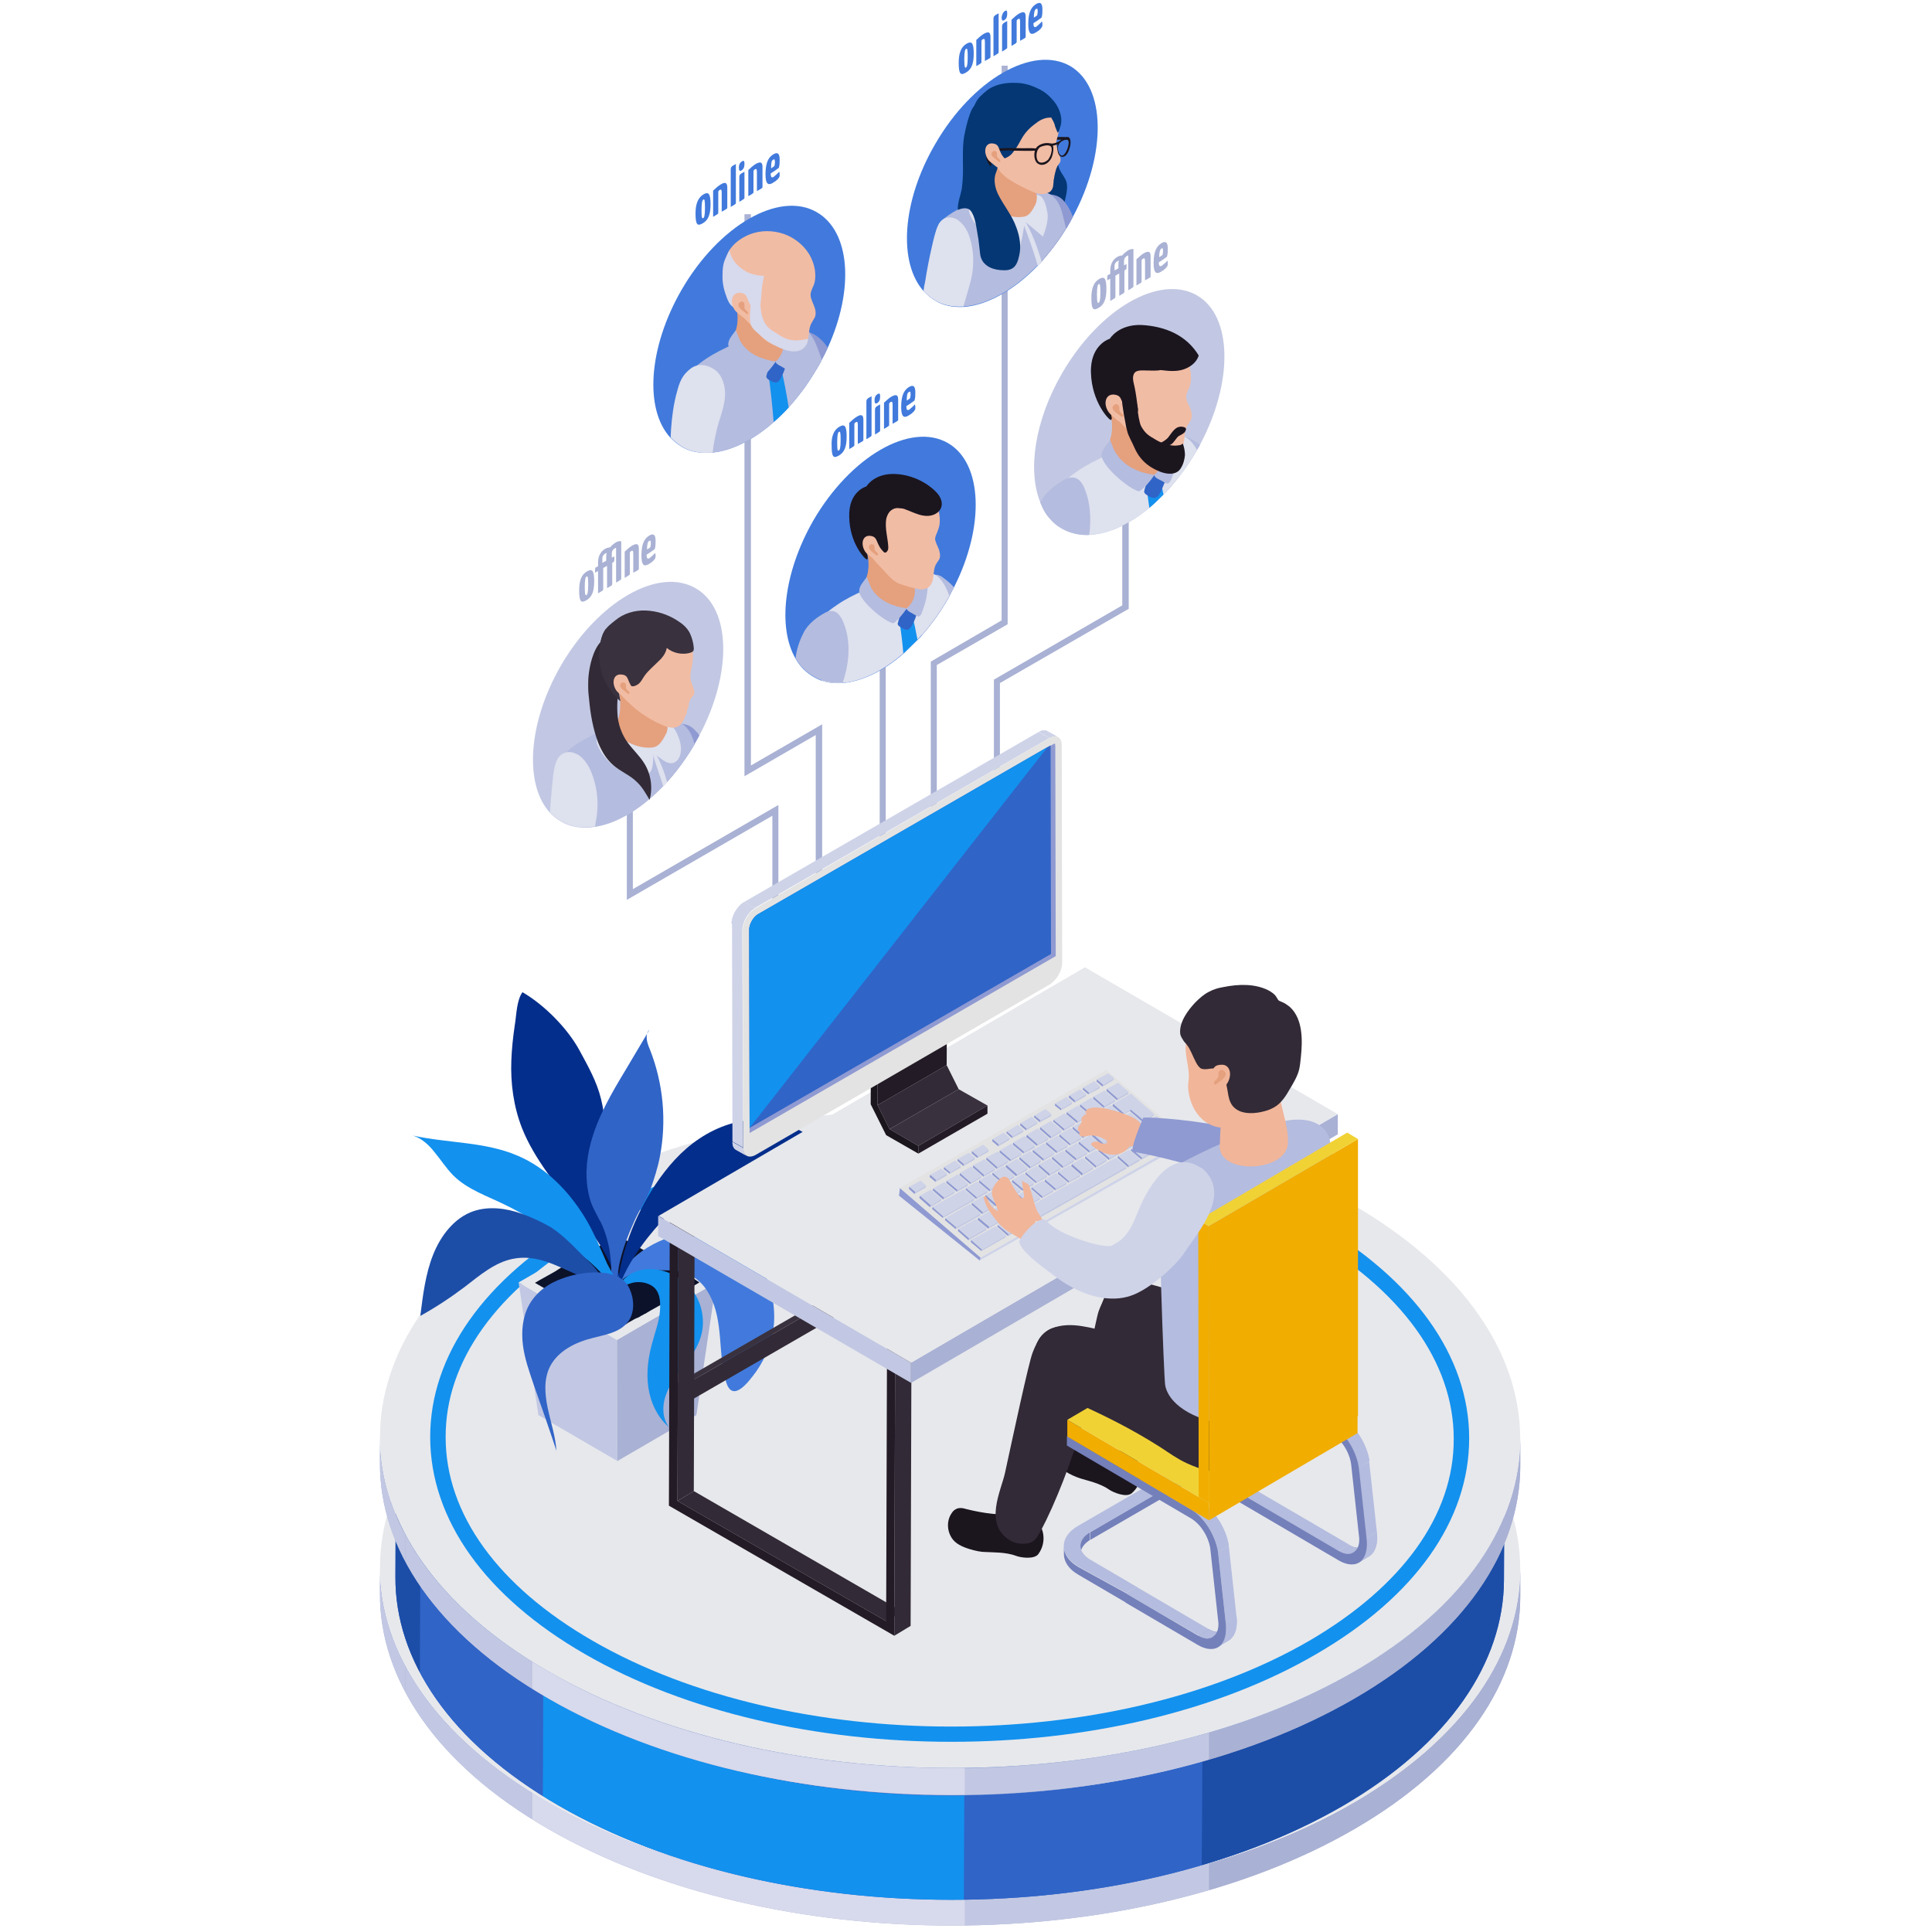 <?xml version="1.0" encoding="utf-8"?>
<!-- Generator: Adobe Illustrator 23.0.3, SVG Export Plug-In . SVG Version: 6.00 Build 0)  -->
<svg version="1.1" id="Layer_1" xmlns="http://www.w3.org/2000/svg" xmlns:xlink="http://www.w3.org/1999/xlink" x="0px" y="0px"
	 viewBox="0 0 450 450" style="enable-background:new 0 0 450 450;" xml:space="preserve">
<style type="text/css">
	.st0{fill:#A9B1D4;}
	.st1{fill:#417ADC;}
	.st2{fill:#B4BCDF;}
	.st3{fill:#DEE1EE;}
	.st4{fill:#1391EE;}
	.st5{fill:#3064C7;}
	.st6{fill:#E5A07D;}
	.st7{fill:#F1BCA4;}
	.st8{fill:#1B151E;}
	.st9{fill:#C2C8E3;}
	.st10{fill:#8F9AD2;}
	.st11{fill:#322A36;}
	.st12{fill:#39313E;}
	.st13{fill:#D7D9EC;}
	.st14{fill:#043774;}
	.st15{enable-background:new    ;}
	.st16{clip-path:url(#SVGID_2_);enable-background:new    ;}
	.st17{fill:#E7E8EC;}
	.st18{clip-path:url(#SVGID_4_);enable-background:new    ;}
	.st19{fill:#1C4EA8;}
	.st20{clip-path:url(#SVGID_6_);enable-background:new    ;}
	.st21{fill:#0B122A;}
	.st22{fill:#042E8B;}
	.st23{fill:#231B26;}
	.st24{fill:#816971;}
	.st25{fill:#957F87;}
	.st26{fill:#5D4D57;}
	.st27{fill:#3D3239;}
	.st28{opacity:0.3;}
	.st29{fill:#48257C;}
	.st30{fill:#CED3E8;}
	.st31{fill:#E3E3E3;}
	.st32{clip-path:url(#SVGID_8_);enable-background:new    ;}
	.st33{clip-path:url(#SVGID_10_);enable-background:new    ;}
	.st34{clip-path:url(#SVGID_12_);enable-background:new    ;}
	.st35{fill:#F1B599;}
	.st36{clip-path:url(#SVGID_14_);enable-background:new    ;}
	.st37{fill:#7480BA;}
	.st38{clip-path:url(#SVGID_16_);enable-background:new    ;}
	.st39{clip-path:url(#SVGID_18_);fill:#B4BCDF;}
	.st40{clip-path:url(#SVGID_20_);fill:#B4BCDF;}
	.st41{clip-path:url(#SVGID_22_);enable-background:new    ;}
	.st42{clip-path:url(#SVGID_24_);fill:#B4BCDF;}
	.st43{clip-path:url(#SVGID_26_);fill:#B4BCDF;}
	.st44{clip-path:url(#SVGID_28_);enable-background:new    ;}
	.st45{fill:#F1AD00;}
	.st46{fill:#F1D235;}
	.st47{fill:#1A1E23;}
</style>
<g>
	<g>
		<g>
			<g>
				<rect x="204.9" y="113.9" class="st0" width="1.4" height="116.1"/>
			</g>
			<g>
				<polygon class="st0" points="179.9,244.4 179.9,190 146,209.6 146,147.9 147.4,147.9 147.4,207.1 181.3,187.5 181.3,244.4 				
					"/>
			</g>
			<g>
				<polygon class="st0" points="231.5,214.6 231.5,158.3 261.4,141 261.4,81.2 262.9,81.2 262.9,141.8 232.9,159.1 232.9,214.6 
									"/>
			</g>
		</g>
		<g>
			<path class="st1" d="M222.2,136.8c-0.3,0.6-0.7,1.3-1,1.9c-0.1,0.3-0.3,0.5-0.4,0.8c-1.8,3.1-3.8,5.9-6,8.4
				c-0.3,0.4-0.7,0.8-1,1.1c-1.1,1.1-2.2,2.2-3.3,3.2c-4.7,4.1-9.7,6.5-14.2,6.9c-1.6,0.1-3.2,0-4.7-0.5c-0.8-0.2-1.5-0.6-2.2-1
				c-1.7-1-3.1-2.4-4.1-4.2c-4.2-7.2-2.8-20,4.1-32.1c8.7-15,22.7-23.1,31.4-18.1C228.9,107.9,229.4,122.6,222.2,136.8z"/>
			<g>
				<path class="st2" d="M222.2,136.8c-0.3,0.6-0.7,1.3-1,1.9c-0.1,0.3-0.3,0.5-0.4,0.8c-1.8,3.1-3.8,5.9-6,8.4
					c-0.7-2-1-4.1-1.1-6.1c0-2.2,0.7-4,1.7-5.9c0.5-0.9,1.1-1.8,2.1-2c0.9-0.2,1.8,0.3,2.5,0.9C220.7,135.3,221.5,136,222.2,136.8z"
					/>
				<path class="st3" d="M221.1,138.7c-0.1,0.3-0.3,0.5-0.4,0.8c-8,13.8-20.5,21.8-29.2,19.1c-0.2-0.6-0.3-1.2-0.5-1.8
					c-0.6-2.1-1.9-5.3-2-6.8c-0.4-3.5,1.6-6.2,6.1-9.2c3-2.1,9.1-4.8,15.1-6.6C217.4,131.9,219.2,133.9,221.1,138.7z"/>
				<g>
					<path class="st4" d="M213.7,149c-1.1,1.1-2.2,2.2-3.3,3.2c-0.2-2.5-0.5-5-0.9-7.4c1.1-0.8,1.7-1.2,2.8-2
						C212.9,144.8,213.3,146.9,213.7,149z"/>
				</g>
				<path class="st5" d="M213.6,142.4c0,0,0,0.1,0,0.2c0,0.3-0.2,0.8-0.3,1.1c-0.2,0.7-0.6,1.4-0.9,2c-0.2,0.3-0.4,0.7-0.8,0.9
					c-0.4,0.2-0.9,0-1.3-0.2c-0.4-0.3-1.3-0.6-1.2-1.2c0.1-0.5,0.3-1,0.4-1.4c0.3-1,0.8-2.1,1.7-2.7c1-0.7,1.7,0.3,2.2,1.1
					C213.4,142.2,213.5,142.3,213.6,142.4z"/>
				<path class="st6" d="M201,137.6c-0.2,6.7,12.4,6.8,12.2,0.5c-0.3-8.8-0.8-9.8-4.9-11.2c-1.1-0.4-2.3-0.7-3.5-0.7
					c-4.4-0.1-2.7,2.1-2.5,3.7C202.7,134.5,201.1,135.2,201,137.6z"/>
				<path class="st6" d="M201,137.6c0.1-2.4,1.7-3.1,1.2-7.7c-0.2-1.6-1.9-3.8,2.5-3.7c1.2,0,2.4,0.3,3.5,0.7
					c4.1,1.3,4.7,2.4,4.9,10.8c-3.5-0.3-6.6-4.2-10.1-1.9c-0.9,0.7-1.6,1.6-2,2.6C201,138.2,201,137.9,201,137.6z"/>
				<path class="st6" d="M203.1,135.8c3.6-2.3,6.6,1.6,10.1,1.9c0,0.1,0,0.2,0,0.4c0.2,6-11.3,6.2-12.2,0.4
					C201.5,137.5,202.1,136.5,203.1,135.8z"/>
				<path class="st2" d="M211.1,141.7c0.2,0.7,1.2,1,1.8,1.4c0.3,0.2,0.8,0.5,1.1,0.5c0.4-0.1,0.6-0.6,0.7-0.9
					c0.9-2.2,1.4-4.5,1.4-6.9c0-0.7-0.1-1.6-0.7-2.1c-0.5-0.5-1.4-0.6-2.1-0.3c-0.7,0.3-0.9,1.7-0.6,2.3
					C213.7,138,212.7,140.6,211.1,141.7z"/>
				<path class="st2" d="M211.2,141.7c0,0-1.1,1.7-2.4,2.9c-0.3,0.3-0.6,0.7-1,0.5c-2.2-0.7-6.7-4.5-7.6-6.9c-0.3-0.9,0.3-2,0.8-2.6
					c0.1-0.1,0.8-1.1,0.9-1.2c0.1,0.1,0.6,1.9,1.3,3C204.9,140,208.1,141.3,211.2,141.7z"/>
				<path class="st2" d="M196.4,158.6c0,0.1-0.1,0.3-0.1,0.4c-1.6,0.1-3.2,0-4.7-0.5c-0.8-0.2-1.5-0.6-2.2-1c-1.7-1-3.1-2.4-4.1-4.2
					c0-0.2,0.1-0.5,0.1-0.7c0.3-1.9,1-3.8,1.9-5.5c1-1.7,2.4-2.9,4.2-4c0.8-0.5,1.8-1,2.8-0.7c0.9,0.3,1.4,1.1,1.8,1.8
					C198.3,148.7,197.9,154.1,196.4,158.6z"/>
				<g>
					<path class="st7" d="M217.5,116.5c0.9,1.4,1.4,3,1.4,4.7c0,0.7-0.1,1.5-0.4,2.2c-0.2,0.7-0.6,1.3-0.7,2c0,0.8,0.6,1.8,0.9,2.6
						c0.2,0.7,0.4,1.5,0.1,2.2c-0.2,0.4-0.5,0.7-0.7,1.1c-1.1,1.7-0.1,4.3-2,5.6c-0.5,0.3-1.1,0.4-1.6,0.4c-0.7,0-3.9-0.9-5.2-1.4
						c-1.4-0.6-2.7-2.2-3.7-3.3c-0.8-0.9-2.1-2-2.6-3.1c-0.2-0.3,0.2-0.4-0.1-0.5c-0.2-0.1-0.4-1.4-0.7-1.4c-0.3,0-0.6-0.3-0.9-0.5
						c-0.4-0.3-0.6,0.8-0.8,0.3c-0.6-2.1-1.4-4.3-1.3-6.5c0.1-2.1,0-3.8,1.4-5.6c1-1.3,2.4-2.3,4-2.9c2.4-0.9,5-0.9,7.4-0.1
						C214.3,112.9,216.3,114.5,217.5,116.5z"/>
					<path class="st7" d="M199.3,120.7c0.1-2.1,0-3.8,1.4-5.6c1-1.3,2.4-2.3,4-2.9c1.4-0.5,2.9-0.8,4.4-0.7c2.2,4.5-1,10.2,1.4,14.9
						c0.8,1.1,2.5,1.9,2.5,3.3c0.5,2.5-1.9,4.6-0.6,7.1c-1.1-0.3-2.4-0.7-3.1-1c-1.4-0.6-2.7-2.2-3.7-3.3c-0.8-0.9-2.1-2-2.6-3.1
						c-0.2-0.3,0.2-0.4-0.1-0.5c-0.2-0.1-0.4-1.4-0.7-1.4c-0.3,0-0.6-0.3-0.9-0.5c-0.4-0.3-0.6,0.8-0.8,0.3
						C200,125.1,199.2,122.9,199.3,120.7z"/>
					<path class="st8" d="M209.7,118.4c-0.6-0.1-1.2-0.1-1.7,0.2c-0.9,0.4-1.4,1.4-1.6,2.4c-0.3,2.2,0.4,4.3,0.5,6.4
						c0,0.3,0,0.7-0.2,0.9c-0.4,0.8-1.2,0.3-1.7-0.1c-0.3-0.3-0.5-0.7-0.8-1c-0.3-0.3-0.6-0.6-1.1-0.7c-0.7-0.1-1.2,0.4-1.3,1
						c-0.1,0.6,0,1.1,0.2,1.7c0,0.1,0.3,1.1-0.1,1.1c-0.4,0-4-3.7-4.1-9.9c-0.2-6,4-7.1,4-7.1s1.8-3.1,6.7-2.9
						c2.5,0.1,5,0.9,7.2,2.3c0.1,0.1,0.2,0.1,0.3,0.2c1,0.7,2,1.5,2.7,2.5c1.9,2.9-0.6,5.2-3.6,4.7c-1.4-0.2-2.7-0.9-4.1-1.4
						C210.6,118.5,210.1,118.4,209.7,118.4z"/>
				</g>
				<path class="st7" d="M202.6,124.8c-1.8-0.1-2.2,2.1-1,3.8c0.4,0.5,1,0.9,1.5,1.3c3.2,2.7,4-0.2,3-1.1
					C203.7,126.7,204.8,125,202.6,124.8z"/>
				<path class="st6" d="M203.7,129c-0.2-0.2-2.2-1.4-0.9-2.2c0.4-0.2,0.8,0.1,0.9,0.5c0,0.2,0,0.4,0,0.6c0,0.1,0.1,0.2,0.1,0.3
					c0.2,0.3,0.8,0.6,0.7,1C204.4,129.7,203.8,129.1,203.7,129z"/>
			</g>
		</g>
		<g>
			<path class="st9" d="M162.9,171.3c-0.3,0.6-0.7,1.2-1,1.8c-0.1,0.1-0.1,0.2-0.2,0.3c-1.2,2.1-2.5,4-3.9,5.8
				c-0.8,1-1.5,1.9-2.4,2.8c0,0-0.1,0.1-0.1,0.1c-0.3,0.3-0.6,0.7-0.9,1c-1.9,2-3.9,3.7-5.8,5.1c-3.4,2.4-6.8,3.9-10,4.4
				c-0.9,0.1-1.9,0.2-2.7,0.2c-1.9-0.1-3.7-0.5-5.3-1.5c-1-0.6-1.8-1.2-2.5-2c-6-6.5-5.2-20.8,2.5-34.2c8.7-15,22.7-23.1,31.4-18.1
				C170.3,141.7,170.6,156.8,162.9,171.3z"/>
			<g>
				<g>
					<path class="st10" d="M162.9,171.3c-0.3,0.6-0.7,1.2-1,1.8c-0.1,0.1-0.1,0.2-0.2,0.3c-1.9,3.2-4,6.1-6.3,8.7
						c-1.3-5.9-3.1-13.5-3.9-15c-1.1-2.2,2.8,2.7,5.1,1.8c1.6-0.6,3.7-0.4,5,0.9C162.1,170.3,162.6,170.8,162.9,171.3z"/>
				</g>
				<path class="st6" d="M143.5,170.8c0,0,11.5,5.8,11-0.6c-0.8-8.9-1.3-9.9-5.3-11.1c-1.1-0.3-1.5-1.2-2.7-1.2
					c-4.1,0.2-2.4,2.3-2.2,3.9C145,166.5,143.4,168.3,143.5,170.8z"/>
				<path class="st6" d="M157.8,168.8v10.4c-0.8,1-1.5,1.9-2.4,2.8c-2.2,2.4-4.5,4.5-6.9,6.1h-9.3l1.2-18.4c2.5-1.1,2.9-1.6,5.5-2.2
					c0.4-0.1,1.8,0.4,2.3,0.4C151.5,167.4,154.8,167.5,157.8,168.8C157.8,168.8,157.8,168.8,157.8,168.8z"/>
				<path class="st3" d="M142.7,172.9c-0.8-0.6-2.7-2.9-2.7-2.9c0.7-0.3,1.3-0.6,1.9-0.9c1.4,2.3,5.8,5.5,10.1,5
					c2-0.3,2.7-2.4,4.4-5.7c0.4,0.1,0.9,0.2,1.3,0.4c0,0,0.1,0,0.1,0c0,0-2.2,4.4-3.5,5.6C151.2,177.6,145,174.8,142.7,172.9z"/>
				<g>
					<path class="st2" d="M153.9,167.4c0.1,0,0.1,0,0.2,0C153.6,167.2,153.3,167.3,153.9,167.4z"/>
					<path class="st2" d="M161.8,173.4c-7.1,12.1-17.6,19.6-25.9,19.3c-0.4-0.9-0.7-1.8-1.3-2.7c-0.7-1.1-1.3-2.3-2-3.4
						c-0.7-1.1-1.3-2.2-1.5-3.4c-0.2-1-0.5-2.1-0.6-3.1c0-0.4,0-0.8,0-1.1c0.1-2.1,0.9-3.6,2.8-5c2.1-1.6,4.6-2.6,6.8-4
						c1.8,5.3,7.2,7.4,11.2,6.1c0.5-0.2,0.9-0.4,1.4-0.7c1.6-1.2,3-2.3,2.8-5.9c-0.1-1.4-0.9-1.9-1.4-2.1
						C159.5,167.5,160.9,170.1,161.8,173.4z"/>
					<path class="st3" d="M155.4,182.2c-0.3,0.3-0.6,0.7-0.9,1c-0.8-2.6-1.8-5.1-2.5-7.8c-0.1-0.3,0.3-0.5,0.5-0.2
						C153.8,177.3,154.7,179.7,155.4,182.2z"/>
					<path class="st3" d="M155.5,168.7c0.1,1.5-0.5,3.6-1.4,4.9c-0.4,0.6-1.8,1.2-2.4,1.4c0.4,0.4,2.6,2,3.1,2.3
						c0.9,0.5,1.8,0.7,2.6,0.1c1.2-0.8,2-3.4,0-7.1c-0.2-0.4-0.5-0.8-0.8-1.1c-0.2-0.2-0.3-0.3-0.5-0.4
						C156.1,168.8,155.5,168.6,155.5,168.7z"/>
					<path class="st3" d="M141,170c-0.1,0-0.2,0-0.3,0.1c0,0.5,0.8-0.5,1.2-0.3c1.2,0.8,2,3.2,4.1,4.4c3,1.8,5.9,0.8,6.1,0.7
						c0.1,1.4,0.2,4.6-1,5.2c-2.9,1.4-7.5-0.7-9.2-2.6c-0.9-1-1.6-1.7-2.2-2.9c-0.4-0.7-0.9-1.5-0.7-2.3c0.1-0.3,0.6-1.9,1.2-2.3
						L141,170z"/>
				</g>
				<g>
					<path class="st11" d="M137,160c0-0.9,0-1.8,0.1-2.7c0.2-1.9,0.9-5.9,3-8c1,0.1,1.2,3,2.1,3.3c0.9,0.2,1.7,0.8,2.6,1.2
						c0.5,0.3,1.4,0.5,1.6,1.1c0.4,1.1-1.1,3-1.6,4c-1,2.2-1.1,4.7-1,7.1c0.1,2.6,1,5.1,2.5,7.1c1.2,1.6,2.7,3,3.7,4.6
						c1.6,2.5,2.1,5.7,1.3,8.6c-0.9-1.5-1.7-3-3-4.2c-1.6-1.6-3.8-2.4-5.5-3.9c-1.6-1.4-2.7-3.3-3.5-5.3c-1.2-3.2-1.8-6.7-2.1-10.1
						C137.1,162,137,161,137,160z"/>
					<path class="st7" d="M147.9,165c-0.3-0.3-0.7-0.6-1-0.9c-1.1-1-2.4-2.2-3.1-3.5c-2.5-4.2-2.6-9.8,0.9-13.4
						c2.5-2.6,6.4-3.7,9.9-2.7c0.9,0.3,1.8,0.7,2.7,1.1c0.7,0.4,1.5,0.8,2.1,1.4c0.4,0.4,0.7,0.9,0.9,1.4c0.5,0.9,0.7,1.7,1,2.7
						c0.1,0.5,0.1,1.1,0.1,1.6c0,0.9-0.1,1.9-0.3,2.8c-0.2,0.8-0.3,1.5-0.3,2.3c0,0.8,0.4,1.5,0.6,2.2c0.2,0.4,0.4,1.1,0.3,1.6
						c-0.1,0.5-0.7,0.9-0.9,1.3c-0.3,0.5-0.3,0.8-0.4,1.4c0,0.4-0.1,0.6-0.3,0.9c-0.1,0.3-0.1,0.5-0.1,0.7c0,0.3-0.3,0.6-0.4,0.9
						c-0.1,0.3-0.2,0.7-0.4,1c-1,1.9-2.5,2-4.4,1.3C152.3,168.1,150,166.7,147.9,165z"/>
					<path class="st12" d="M139.6,152.3c0.2-5.3,1.7-6.2,3.7-7.8c1.9-1.6,4.5-2.4,7.1-2.3c2.6,0.1,5.1,0.9,7.3,2.3
						c0.1,0.1,0.2,0.1,0.3,0.2c1.1,0.7,2.1,1.6,2.7,2.8c0.5,1.1,0.8,2.2,0.9,3.4c0,0.2,0,0.5-0.1,0.7c-0.1,0.2-0.4,0.3-0.6,0.4
						c-1.8,0.6-4.1,0.2-5.6-1.1c-0.2,1.3-1.1,2.4-2.1,3.3c-1,1-2.2,2-3,3.1c-0.6,0.8-0.8,1.5-1.6,2.1c-0.8,0.5-1.3,0.6-2.1,0.2
						c-0.7-0.3-1.5-0.9-2.3-0.4c-0.7,0.5-0.5,1.4-0.3,2.1c0,0.1,0.3,1.1-0.1,1.1C143.4,162.4,139.4,158.6,139.6,152.3z"/>
					<path class="st12" d="M139.6,152.3c0.1-3.1,0.7-4.7,1.5-5.8c0,0,2.4,0.9,4.6,2.4c2,1.4,4.2,4,4.2,4c-0.2,0.8,0.2,1.5,0.4,2.3
						c0.1,0.6-0.1,0.3-0.3,0.9l-2.3,2l-1.1,1.4c0,0-0.1,0-0.1,0c-0.7-0.3-1.5-0.9-2.3-0.4c-0.7,0.5-0.2,1.8,0,2.5
						c0,0.1,0.3,1.7,0.3,1.7C144.1,163.2,139.4,158.6,139.6,152.3z"/>
					<path class="st7" d="M144.6,157.1c-1.8-0.1-2.2,2.1-1,3.8c0.4,0.5,1,0.9,1.5,1.3c3.2,2.7,4-0.2,3-1.2
						C145.7,158.9,146.9,157.2,144.6,157.1z"/>
					<path class="st6" d="M145.8,161.2c-0.2-0.2-2.3-1.4-0.9-2.2c0.4-0.2,0.8,0.1,0.9,0.5c0,0.2,0,0.4,0,0.6c0,0.1,0.1,0.2,0.1,0.4
						c0.2,0.3,0.8,0.6,0.7,1C146.5,161.9,145.9,161.3,145.8,161.2z"/>
				</g>
				<g>
					<g>
						<path class="st3" d="M138.9,190.7c-0.1,0.6-0.2,1.2-0.3,1.8c-0.9,0.1-1.9,0.2-2.7,0.2c-1.9-0.1-3.7-0.5-5.3-1.5
							c-1-0.6-1.8-1.2-2.5-2c0.1-2,0.3-4.1,0.5-6.1c0.2-1.9,0.3-4,1-5.8c0.1-0.2,0.2-0.4,0.3-0.6c0.8-1.3,2.3-1.9,3.9-1.3
							c1.5,0.5,2.5,1.8,3.3,3.1C139,182.2,139.6,186.6,138.9,190.7z"/>
					</g>
				</g>
			</g>
		</g>
		<g>
			<path class="st9" d="M279.5,103.6c-0.2,0.4-0.4,0.8-0.7,1.2c0,0.1-0.1,0.2-0.1,0.2c-2,3.4-4.3,6.5-6.7,9.2c-0.3,0.3-0.6,0.7-1,1
				c-1.1,1.1-2.2,2.2-3.3,3.1c-4.7,3.9-9.6,6.1-14,6.3c-2.3,0.1-4.5-0.4-6.4-1.5c-0.9-0.5-1.8-1.2-2.5-2c-1.1-1.1-1.9-2.5-2.5-4.1
				c-3-7.4-1.3-19.1,5.1-30.1c8.7-15,22.7-23.1,31.4-18.1C287.1,73.6,287.3,89,279.5,103.6z"/>
			<g>
				<path class="st2" d="M279.5,103.6c-0.2,0.4-0.4,0.8-0.7,1.2c0,0.1-0.1,0.2-0.1,0.2c-2,3.4-4.3,6.5-6.7,9.2
					c-0.2-1.2-0.3-2.4-0.4-3.6c0-2.4,0.7-4.4,1.8-6.5c0.5-1,1.2-2,2.3-2.2c1-0.2,2,0.4,2.7,1C278.8,103,279.1,103.3,279.5,103.6z"/>
				<path class="st3" d="M278.8,104.8c0,0.1-0.1,0.2-0.1,0.2c-8.7,15-22.7,23.1-31.4,18.1c-0.9-0.5-1.8-1.2-2.5-2
					c-0.2-0.6-0.3-1.1-0.3-1.4c-0.4-3.8,1.8-6.8,6.8-10.2c3.4-2.3,10.1-5.3,16.6-7.3C274.4,100.2,276.9,101.3,278.8,104.8z"/>
				<g>
					<path class="st4" d="M271,115.2c-1.1,1.1-2.2,2.2-3.3,3.1c-0.2-1.5-0.4-3-0.6-4.4c1.2-0.9,1.9-1.3,3.1-2.2
						C270.5,112.9,270.8,114.1,271,115.2z"/>
				</g>
				<path class="st5" d="M271.5,111.4c0,0.1,0,0.1,0,0.2c0,0.4-0.2,0.8-0.4,1.2c-0.3,0.8-0.6,1.5-1,2.2c-0.2,0.4-0.5,0.8-0.9,0.9
					c-0.5,0.2-1,0-1.4-0.2c-0.5-0.3-1.4-0.7-1.3-1.3c0.1-0.5,0.3-1.1,0.5-1.6c0.4-1.1,0.9-2.4,1.8-3c1.1-0.7,1.9,0.4,2.5,1.2
					C271.4,111.1,271.5,111.2,271.5,111.4z"/>
				<path class="st6" d="M257.6,106c-0.2,7.4,13.7,7.5,13.5,0.6c-0.3-9.7-0.9-10.8-5.5-12.3c-1.3-0.4-2.6-0.7-3.9-0.8
					c-4.8-0.1-3,2.4-2.8,4.1C259.5,102.6,257.7,103.3,257.6,106z"/>
				<path class="st6" d="M257.6,106c0.1-2.7,1.9-3.4,1.4-8.5c-0.2-1.7-2.1-4.2,2.8-4.1c1.3,0,2.6,0.3,3.9,0.8
					c4.5,1.5,5.2,2.6,5.4,11.9c-3.8-0.4-7.3-4.6-11.2-2.1c-1,0.8-1.7,1.8-2.2,2.9C257.6,106.7,257.6,106.4,257.6,106z"/>
				<path class="st6" d="M259.9,104.1c3.9-2.5,7.3,1.7,11.2,2.1c0,0.1,0,0.3,0,0.4c0.2,6.7-12.5,6.8-13.4,0.4
					C258.2,105.9,258.9,104.9,259.9,104.1z"/>
				<path class="st2" d="M268.8,110.6c0.2,0.8,1.3,1.1,2,1.5c0.3,0.2,0.8,0.6,1.2,0.5c0.4-0.1,0.6-0.6,0.8-0.9c1-2.4,1.5-5,1.6-7.6
					c0-0.8-0.1-1.7-0.8-2.3c-0.6-0.5-1.6-0.6-2.3-0.3c-0.8,0.3-0.9,1.8-0.7,2.5C271.7,106.5,270.5,109.3,268.8,110.6z"/>
				<path class="st2" d="M268.9,110.6c0,0-1.2,1.9-2.7,3.2c-0.4,0.3-0.7,0.7-1.1,0.6c-2.4-0.8-7.4-5-8.4-7.7c-0.4-1,0.3-2.2,0.9-2.9
					c0.1-0.1,0.9-1.2,1-1.3c0.1,0.1,0.6,2.1,1.5,3.3C262,108.7,265.5,110.2,268.9,110.6z"/>
				<path class="st2" d="M253.7,124.6c-2.3,0.1-4.5-0.4-6.4-1.5c-0.9-0.5-1.8-1.2-2.5-2c-1.1-1.1-1.9-2.5-2.5-4.1
					c0.1-0.2,0.2-0.3,0.3-0.5c1.1-1.9,2.7-3.2,4.7-4.4c0.9-0.6,2-1.1,3.1-0.8c1,0.3,1.6,1.2,2,2C254,116.8,254.2,120.8,253.7,124.6z
					"/>
				<g>
					<path class="st7" d="M275.9,82.7c1,1.5,1.5,3.3,1.5,5.2c0,0.8-0.1,1.6-0.4,2.4c-0.3,0.7-0.7,1.4-0.7,2.2c0,0.9,0.7,2,1,2.8
						c0.3,0.8,0.4,1.7,0.1,2.5c-0.2,0.4-0.5,0.8-0.8,1.2c-1.2,1.9-0.1,4.8-2.2,6.2c-0.5,0.3-1.2,0.4-1.8,0.4c-0.8,0-4.4-1-5.7-1.6
						c-1.5-0.7-3-2.4-4.1-3.7c-0.9-1-2.3-2.2-2.9-3.4c-0.2-0.4,0.2-0.4-0.1-0.6c-0.2-0.1-0.5-1.5-0.7-1.6c-0.3,0-0.7-0.4-0.9-0.5
						c-0.5-0.3-0.7,0.8-0.9,0.3c-0.7-2.3-1.5-4.7-1.4-7.2c0.1-2.3,0-4.2,1.5-6.1c1.1-1.4,2.7-2.5,4.4-3.2c2.6-1,5.5-1,8.2-0.1
						C272.3,78.8,274.5,80.5,275.9,82.7z"/>
					<path class="st7" d="M255.8,87.4c0.1-2.3,0-4.2,1.5-6.1c1.1-1.4,2.7-2.5,4.4-3.2c1.6-0.6,3.2-0.8,4.9-0.8
						c2.5,4.9-1.1,11.3,1.6,16.4c0.9,1.2,2.7,2.1,2.7,3.6c0.6,2.7-2.1,5.1-0.6,7.8c-1.2-0.3-2.6-0.8-3.4-1.1c-1.5-0.7-3-2.4-4.1-3.7
						c-0.9-1-2.3-2.2-2.9-3.4c-0.2-0.4,0.2-0.4-0.1-0.6c-0.2-0.1-0.5-1.5-0.7-1.6c-0.3,0-0.7-0.4-0.9-0.5c-0.5-0.3-0.7,0.8-0.9,0.3
						C256.5,92.2,255.7,89.8,255.8,87.4z"/>
					<path class="st8" d="M267.2,86.3c-0.8,0-2.3-0.2-2.9,0.5c-0.8,1-0.2,2.4,0,3.5c0.3,1.5,0.5,3.1,0.7,4.6c0.1,0.3,0.1,0.7,0,1
						c-0.2,0.4-0.7,0.6-1.2,0.5c-0.5-0.1-0.8-0.4-1.2-0.7c-0.6-0.5-1.2-1-1.8-1.6c-0.5-0.5-1-1-1.6-0.4c-0.7,0.6-0.6,2.1-0.4,2.9
						c0,0.1,0.4,1.2-0.1,1.2c-0.4,0-4.4-4.1-4.6-11c-0.2-6.6,4.4-7.9,4.4-7.9s2-3.4,7.4-3.2c5.4,0.3,10.4,2.3,13.3,7.1
						c-0.5,1.7-2.1,2.8-3.7,3.3c-1.7,0.5-3.4,0.3-5.1,0.1C269.3,86.4,268.3,86.3,267.2,86.3z"/>
				</g>
				<path class="st7" d="M259.4,91.9c-2-0.1-2.5,2.3-1.1,4.2c0.4,0.5,1.1,1,1.6,1.5c3.5,3,4.4-0.2,3.3-1.3
					C260.6,94,261.9,92.1,259.4,91.9z"/>
				<path class="st6" d="M260.6,96.6c-0.2-0.2-2.5-1.5-0.9-2.4c0.4-0.2,0.9,0.1,1,0.6c0,0.2,0,0.5,0,0.7c0,0.1,0.1,0.3,0.2,0.4
					c0.2,0.3,0.9,0.6,0.7,1.1C261.4,97.3,260.7,96.7,260.6,96.6z"/>
				<path class="st8" d="M271.3,103.4c-0.8-0.3-1.5-0.6-2.3-1.1c-1.3-0.8-2.1-1.1-3.2-3c-0.4-0.8-0.8-3-0.9-4.7
					c-0.1-1.1-1.9-3.3-2.7-3.7c-1-0.5-0.8,2.7-0.8,3.2c0.4,2.7,0.4,2.7,0.7,4.2c0.3,1.6,0.1,0.8,0.5,2.3c0.2,0.9,1.3,2.8,1.6,3.6
					c0.4,0.9,0.9,1.8,1.5,2.5c1.2,1.5,2.8,2.5,4.6,3.2c1.6,0.6,3.7,0.8,4.7-0.8c0.6-0.9,0.9-2,1-3.1c0-0.9-0.2-1.9-0.5-2.7
					c-0.5,0.5-1,0.4-1.7,0.5C273.1,103.8,272.2,103.7,271.3,103.4z"/>
				<path class="st8" d="M273.5,100.1c-0.6,0.6-1,1.3-1.5,1.9c-0.5,0.5-1.1,0.9-1.8,1.2c0.2,0.4,0.6,0.6,1,0.6
					c0.6,0.1,1.1,0,1.6-0.3c0.7-0.5,1.1-1.4,1.7-1.9c0.3-0.2,0.6-0.3,0.9-0.5c0.3-0.2,0.6-0.4,0.7-0.7c0.4-0.7-0.1-0.9-0.7-1
					C274.6,99.3,274,99.6,273.5,100.1z"/>
			</g>
		</g>
		<g>
			<path class="st0" d="M256,65c1.2-0.7,1.7-0.3,1.7,2.3c0,2.5-0.6,3.7-1.8,4.4c-1.2,0.7-1.7,0.5-1.7-2.3
				C254.2,67.1,254.8,65.7,256,65z M255.9,70.5c0.2-0.1,0.4-0.5,0.4-2.4c0-1.8-0.1-2.1-0.4-1.9c-0.2,0.1-0.4,0.6-0.4,2.4
				C255.5,70.6,255.7,70.7,255.9,70.5z"/>
			<path class="st0" d="M264,58v8.6c0,0.3,0,0.3-1.2,1v-8.1c-0.1,0-0.2,0.1-0.3,0.1c-0.3,0.2-0.7,0.5-0.7,1.3v0.9l0.6-0.3
				c0,1.1,0,1.2-0.2,1.3l-0.3,0.2v4.9c0,0,0,0.3-0.2,0.4l-1,0.6v-5.2l-0.9,0.5v4.9c0,0,0,0.3-0.2,0.4l-1,0.6v-5.2l-0.7,0.4
				c0-1.1,0-1.2,0.3-1.3l0.4-0.2v-0.8c0-1.9,1-2.8,1.7-3.2c0.4-0.2,0.8-0.3,1.1-0.3c0.4-0.5,0.8-0.8,1.1-1C263.1,58,263.7,58,264,58
				z M260.5,61.8c0-0.4,0-0.7,0.1-1.1c-0.1,0-0.3,0.1-0.4,0.2c-0.2,0.1-0.6,0.4-0.6,1.1v1l0.9-0.5V61.8z"/>
			<path class="st0" d="M264.7,60.4c0.4-0.4,1.2-1.1,1.7-1.4c1.1-0.6,1.6-0.5,1.6,0.7v4.6c0,0.3,0,0.3-1.3,1v-4.4
				c0-0.7-0.1-0.8-0.4-0.7c-0.2,0.1-0.3,0.2-0.4,0.4v4.9c0,0.3,0,0.3-1.2,1V60.4z"/>
			<path class="st0" d="M271.9,60.7c0.1,0.2,0.1,0.6,0.1,0.9c0,0.5-0.7,1.2-1.6,1.7c-1,0.6-1.7,0.4-1.7-2c0-3.1,0.9-4.1,1.9-4.7
				c0.9-0.5,1.4-0.2,1.4,1.3c0,0.6,0,1.3-0.2,1.9c-0.5,0.4-1.4,1-1.9,1.3c0,0.8,0.2,1.1,0.7,0.8C271.1,61.5,271.5,61.2,271.9,60.7z
				 M270,59.9c0.3-0.2,0.7-0.4,0.8-0.6c0-0.2,0.1-0.5,0.1-0.7c0-0.8-0.1-0.9-0.4-0.7C270.2,58.1,270,58.7,270,59.9z"/>
		</g>
		<g>
			<path class="st0" d="M136.7,133.1c1.2-0.7,1.7-0.3,1.7,2.3c0,2.5-0.6,3.7-1.8,4.4c-1.2,0.7-1.7,0.5-1.7-2.3
				C134.9,135.1,135.5,133.8,136.7,133.1z M136.6,138.6c0.2-0.1,0.4-0.5,0.4-2.4c0-1.8-0.1-2.1-0.4-1.9c-0.2,0.1-0.4,0.6-0.4,2.4
				C136.2,138.7,136.4,138.7,136.6,138.6z"/>
			<path class="st0" d="M144.7,126.1v8.6c0,0.3,0,0.3-1.2,1v-8.1c-0.1,0-0.2,0.1-0.3,0.1c-0.3,0.2-0.7,0.5-0.7,1.3v0.9l0.6-0.3
				c0,1.1,0,1.2-0.2,1.3l-0.3,0.2v4.9c0,0,0,0.3-0.2,0.4l-1,0.6v-5.2l-0.9,0.5v4.9c0,0,0,0.3-0.2,0.4l-1,0.6V133l-0.7,0.4
				c0-1.1,0-1.2,0.3-1.3l0.4-0.2V131c0-1.9,1-2.8,1.7-3.2c0.4-0.2,0.8-0.3,1.1-0.3c0.4-0.5,0.8-0.8,1.1-1
				C143.9,126,144.4,126,144.7,126.1z M141.2,129.9c0-0.4,0-0.7,0.1-1.1c-0.1,0-0.3,0.1-0.4,0.2c-0.2,0.1-0.6,0.4-0.6,1.1v1l0.9-0.5
				V129.9z"/>
			<path class="st0" d="M145.5,128.5c0.4-0.4,1.2-1.1,1.7-1.4c1.1-0.6,1.6-0.5,1.6,0.7v4.6c0,0.3,0,0.3-1.3,1V129
				c0-0.7-0.1-0.8-0.4-0.7c-0.2,0.1-0.3,0.2-0.4,0.4v4.9c0,0.3,0,0.3-1.2,1V128.5z"/>
			<path class="st0" d="M152.6,128.8c0.1,0.2,0.1,0.6,0.1,0.9c0,0.5-0.7,1.2-1.6,1.7c-1,0.6-1.7,0.4-1.7-2c0-3.1,0.9-4.1,1.9-4.7
				c0.9-0.5,1.4-0.2,1.4,1.3c0,0.6,0,1.3-0.2,1.9c-0.5,0.4-1.4,1-1.9,1.3c0,0.8,0.2,1.1,0.7,0.8
				C151.8,129.6,152.2,129.2,152.6,128.8z M150.7,128c0.3-0.2,0.7-0.4,0.8-0.6c0-0.2,0.1-0.5,0.1-0.7c0-0.8-0.1-0.9-0.4-0.7
				C150.9,126.1,150.7,126.8,150.7,128z"/>
		</g>
		<g>
			<path class="st1" d="M195.5,99.4c1.2-0.7,1.7-0.3,1.7,2.3c0,2.5-0.6,3.7-1.8,4.4c-1.2,0.7-1.7,0.5-1.7-2.3
				C193.6,101.5,194.3,100.1,195.5,99.4z M195.4,104.9c0.2-0.1,0.4-0.5,0.4-2.4c0-1.8-0.1-2.1-0.4-1.9c-0.2,0.1-0.4,0.6-0.4,2.4
				C195,105,195.1,105.1,195.4,104.9z"/>
			<path class="st1" d="M197.8,98.5c0.4-0.4,1.2-1.1,1.7-1.4c1.1-0.7,1.6-0.5,1.6,0.7v4.6c0,0.3,0,0.3-1.3,1V99
				c0-0.7-0.1-0.8-0.4-0.7c-0.2,0.1-0.3,0.2-0.4,0.4v4.9c0,0.3,0,0.3-1.2,1V98.5z"/>
			<path class="st1" d="M203,101.3c0,0.3,0,0.3-1.2,1v-8.7c0-0.6,0.2-0.8,1.2-1.3V101.3z"/>
			<path class="st1" d="M204.4,91.8c0.5-0.3,0.6-0.1,0.6,0.6c0,0.7-0.2,1.2-0.7,1.5c-0.4,0.2-0.6,0.1-0.6-0.7
				C203.7,92.6,203.9,92.1,204.4,91.8z M205,100.2c0,0.3,0,0.3-1.2,1v-5.7c0-0.6,0.2-0.8,1.2-1.3V100.2z"/>
			<path class="st1" d="M205.9,93.8c0.4-0.4,1.2-1.1,1.7-1.4c1.1-0.6,1.6-0.5,1.6,0.7v4.6c0,0.3,0,0.3-1.3,1v-4.4
				c0-0.7-0.1-0.8-0.4-0.7c-0.2,0.1-0.3,0.2-0.4,0.4v4.9c0,0.3,0,0.3-1.2,1V93.8z"/>
			<path class="st1" d="M213.1,94.2c0.1,0.2,0.1,0.6,0.1,0.9c0,0.5-0.7,1.2-1.6,1.7c-1,0.6-1.7,0.4-1.7-2c0-3.1,0.9-4.1,1.9-4.7
				c0.9-0.5,1.4-0.2,1.4,1.3c0,0.6,0,1.3-0.2,1.9c-0.5,0.4-1.4,1-1.9,1.3c0,0.8,0.2,1.1,0.7,0.8C212.3,95,212.7,94.6,213.1,94.2z
				 M211.2,93.3c0.3-0.2,0.7-0.4,0.8-0.6c0-0.2,0.1-0.5,0.1-0.7c0-0.8-0.1-0.9-0.4-0.7C211.3,91.5,211.2,92.1,211.2,93.3z"/>
		</g>
		<g>
			<path class="st1" d="M225.1,10.2c1.2-0.7,1.7-0.3,1.7,2.3c0,2.5-0.6,3.7-1.8,4.4c-1.2,0.7-1.7,0.5-1.7-2.3
				C223.3,12.3,223.9,10.9,225.1,10.2z M225,15.7c0.2-0.1,0.4-0.5,0.4-2.4c0-1.8-0.1-2.1-0.4-1.9c-0.2,0.1-0.4,0.6-0.4,2.4
				C224.6,15.8,224.8,15.9,225,15.7z"/>
			<path class="st1" d="M227.4,9.3c0.4-0.4,1.2-1.1,1.7-1.4c1.1-0.6,1.6-0.5,1.6,0.7v4.6c0,0.3,0,0.3-1.3,1V9.8
				c0-0.7-0.1-0.8-0.4-0.7c-0.2,0.1-0.3,0.2-0.4,0.4v4.9c0,0.3,0,0.3-1.2,1V9.3z"/>
			<path class="st1" d="M232.6,12.1c0,0.3,0,0.3-1.2,1V4.4c0-0.6,0.2-0.8,1.2-1.3V12.1z"/>
			<path class="st1" d="M234,2.6c0.5-0.3,0.6-0.1,0.6,0.6c0,0.7-0.2,1.2-0.7,1.5c-0.4,0.2-0.6,0.1-0.6-0.7
				C233.4,3.4,233.6,2.9,234,2.6z M234.6,11c0,0.3,0,0.3-1.2,1V6.2c0-0.6,0.2-0.8,1.2-1.3V11z"/>
			<path class="st1" d="M235.6,4.6c0.4-0.4,1.2-1.1,1.7-1.4c1.1-0.6,1.6-0.5,1.6,0.7v4.6c0,0.3,0,0.3-1.3,1V5.1
				c0-0.7-0.1-0.8-0.4-0.7c-0.2,0.1-0.3,0.2-0.4,0.4v4.9c0,0.3,0,0.3-1.2,1V4.6z"/>
			<path class="st1" d="M242.7,5c0.1,0.2,0.1,0.6,0.1,0.9c0,0.5-0.7,1.2-1.6,1.7c-1,0.6-1.7,0.4-1.7-2c0-3.1,0.9-4.1,1.9-4.7
				c0.9-0.5,1.4-0.2,1.4,1.3c0,0.6,0,1.3-0.2,1.9c-0.5,0.4-1.4,1-1.9,1.3c0,0.8,0.2,1.1,0.7,0.8C241.9,5.8,242.3,5.4,242.7,5z
				 M240.8,4.1c0.3-0.2,0.7-0.4,0.8-0.6c0-0.2,0.1-0.5,0.1-0.7c0-0.8-0.1-0.9-0.4-0.7C241,2.3,240.8,2.9,240.8,4.1z"/>
		</g>
		<g>
			<path class="st1" d="M163.8,45.3c1.2-0.7,1.7-0.3,1.7,2.3c0,2.5-0.6,3.7-1.8,4.4c-1.2,0.7-1.7,0.5-1.7-2.3
				C162,47.3,162.7,46,163.8,45.3z M163.8,50.8c0.2-0.1,0.4-0.5,0.4-2.4c0-1.8-0.1-2.1-0.4-1.9c-0.2,0.1-0.4,0.6-0.4,2.4
				C163.4,50.8,163.5,50.9,163.8,50.8z"/>
			<path class="st1" d="M166.1,44.4c0.4-0.4,1.2-1.1,1.7-1.4c1.1-0.7,1.6-0.5,1.6,0.7v4.6c0,0.3,0,0.3-1.3,1v-4.4
				c0-0.7-0.1-0.8-0.4-0.7c-0.2,0.1-0.3,0.2-0.4,0.4v4.9c0,0.3,0,0.3-1.2,1V44.4z"/>
			<path class="st1" d="M171.4,47.2c0,0.3,0,0.3-1.2,1v-8.7c0-0.6,0.2-0.8,1.2-1.3V47.2z"/>
			<path class="st1" d="M172.8,37.6c0.5-0.3,0.6-0.1,0.6,0.6c0,0.7-0.2,1.2-0.7,1.5c-0.4,0.2-0.6,0.1-0.6-0.7
				C172.1,38.4,172.3,37.9,172.8,37.6z M173.4,46c0,0.3,0,0.3-1.2,1v-5.7c0-0.6,0.2-0.8,1.2-1.3V46z"/>
			<path class="st1" d="M174.3,39.6c0.4-0.4,1.2-1.1,1.7-1.4c1.1-0.6,1.6-0.5,1.6,0.7v4.6c0,0.3,0,0.3-1.3,1v-4.4
				c0-0.7-0.1-0.8-0.4-0.7c-0.2,0.1-0.3,0.2-0.4,0.4v4.9c0,0.3,0,0.3-1.2,1V39.6z"/>
			<path class="st1" d="M181.5,40c0.1,0.2,0.1,0.6,0.1,0.9c0,0.5-0.7,1.2-1.6,1.7c-1,0.6-1.7,0.4-1.7-2c0-3.1,0.9-4.1,1.9-4.7
				c0.9-0.5,1.4-0.2,1.4,1.3c0,0.6,0,1.3-0.2,1.9c-0.5,0.4-1.4,1-1.9,1.3c0,0.8,0.2,1.1,0.7,0.8C180.7,40.8,181.1,40.4,181.5,40z
				 M179.6,39.2c0.3-0.2,0.7-0.4,0.8-0.6c0-0.2,0.1-0.5,0.1-0.7c0-0.8-0.1-0.9-0.4-0.7C179.7,37.3,179.6,38,179.6,39.2z"/>
		</g>
		<g>
			<polygon class="st0" points="191.5,220.9 190,220.9 190,171.2 173.4,180.8 173.4,49.9 174.9,49.9 174.9,178.3 191.5,168.7 			"/>
		</g>
		<g>
			<polygon class="st0" points="216.8,205.4 216.8,154.1 233.3,144.5 233.3,15.3 234.7,15.3 234.7,145.4 218.2,154.9 218.2,205.4 
							"/>
		</g>
		<g>
			<path class="st1" d="M192.8,81c-0.4,0.9-0.9,1.9-1.4,2.8c-0.3,0.7-0.7,1.3-1.1,2c-1.2,2-2.4,3.9-3.8,5.7
				c-0.9,1.2-1.9,2.4-2.9,3.5c-1.1,1.2-2.3,2.4-3.5,3.4c-4.7,4.1-9.7,6.6-14.2,7c-1.3,0.1-2.5,0.1-3.7-0.1c-1.2-0.2-2.4-0.6-3.5-1.3
				c-1-0.6-1.8-1.3-2.6-2.1c-6-6.6-5.1-20.9,2.6-34.3c8.7-15.1,22.8-23.2,31.5-18.2C198.1,53.9,199,67.4,192.8,81z"/>
			<g>
				<g>
					<path class="st10" d="M192.8,81c-0.4,0.9-0.9,1.9-1.4,2.8c-0.3,0.7-0.7,1.3-1.1,2c-1.2,2-2.4,3.9-3.8,5.7
						c-0.7-1.4-1.3-2.7-1.8-3.8c-0.7-1.4,0.1-2.4-0.1-4c-0.2-1.6,0.2-3.1,0.9-4.6c0.3-0.7,0.7-1.5,1.5-1.8c0.7-0.3,1.4,0,2,0.3
						C190.5,78.2,191.9,79.6,192.8,81z"/>
				</g>
				<path class="st2" d="M191.4,83.8c-0.3,0.7-0.7,1.3-1.1,2c-7.6,13.2-19.4,21.1-28,19.5c-0.6-2-1.1-3.9-1.7-6
					c-0.6-2.1-1.8-5.3-2-6.8c-0.4-3.5,1.6-6.1,6.1-9.1c3-2,9.1-4.7,15-6.6C187.9,74.1,189.1,77.1,191.4,83.8
					C191.4,83.7,191.4,83.8,191.4,83.8z"/>
				<path class="st4" d="M183.7,94.9c-1.1,1.2-2.3,2.4-3.5,3.4c-0.3-3.8-0.7-7.5-1.2-11.1c1.1-0.8,1.7-1.2,2.8-2
					C182.6,88.5,183.2,91.7,183.7,94.9z"/>
				<path class="st5" d="M183,84.9c0,0,0,0.1,0,0.2c0,0.3-0.2,0.8-0.3,1.1c-0.2,0.7-0.6,1.3-0.9,2c-0.2,0.3-0.4,0.7-0.8,0.8
					c-0.4,0.2-0.9,0-1.3-0.2c-0.4-0.2-1.3-0.6-1.2-1.2c0.1-0.5,0.3-1,0.4-1.4c0.3-1,0.8-2.1,1.6-2.7c1-0.7,1.7,0.3,2.2,1.1
					C182.9,84.7,182.9,84.8,183,84.9z"/>
				<path class="st6" d="M170.5,80.1c-0.2,6.7,12.3,6.8,12.1,0.5c-0.3-8.7-0.8-9.7-4.9-11.1c-1.1-0.4-2.3-0.7-3.5-0.7
					c-4.3-0.1-2.7,2.1-2.5,3.7C172.2,77.1,170.6,77.7,170.5,80.1z"/>
				<path class="st2" d="M180.6,84.2c0.2,0.7,1.2,1,1.8,1.4c0.3,0.2,0.8,0.5,1.1,0.5c0.4-0.1,0.6-0.6,0.7-0.9
					c0.9-2.2,1.4-4.5,1.4-6.8c0-0.7-0.1-1.6-0.7-2.1c-0.5-0.5-1.4-0.6-2.1-0.3c-0.7,0.3-0.8,1.6-0.6,2.3
					C183.1,80.5,182.1,83.1,180.6,84.2z"/>
				<path class="st2" d="M180.7,84.2c0,0-1.1,1.7-2.4,2.9c-0.3,0.3-0.6,0.7-1,0.5c-2.1-0.7-6.7-4.5-7.6-6.9
					c-0.3-0.9,0.3-1.9,0.8-2.6c0.1-0.1,0.8-1.1,0.9-1.2c0.1,0.1,0.6,1.9,1.3,3C174.4,82.5,177.6,83.8,180.7,84.2z"/>
				<g>
					<path class="st7" d="M188.4,59.1c0.9,1.5,1.5,3.2,1.5,5.1c0,0.8-0.1,1.6-0.4,2.3c-0.3,0.7-0.7,1.4-0.7,2.2
						c0,0.9,0.6,1.9,0.9,2.8c0.3,0.8,0.4,1.6,0.1,2.4c-0.2,0.4-0.5,0.8-0.7,1.2c-1.2,1.9-0.1,4.7-2.2,6c-0.5,0.3-1.1,0.4-1.8,0.4
						c-0.8,0-4.3-0.9-5.6-1.5c-1.5-0.7-2.9-2.4-4-3.6c-0.8-1-2.3-2.2-2.8-3.3c-0.2-0.4,0.2-0.4-0.1-0.6c-0.2-0.1-0.5-1.5-0.7-1.5
						c-0.3,0-0.7-0.3-0.9-0.5c-0.5-0.3-0.7,0.8-0.8,0.3c-0.7-2.3-1.5-4.6-1.4-7.1c0.1-2.2,0-4.1,1.5-6c1.1-1.4,2.6-2.4,4.3-3.1
						c2.5-1,5.4-1,8-0.1C184.9,55.3,187.1,57,188.4,59.1z"/>
					<path class="st13" d="M172.4,62.3c1.5,1.2,2.6,1.7,5.6,2c-0.6,2.1-0.6,4-0.8,6.1c-0.1,1.3-0.8,2.7-2.2,1.3
						c-0.3-0.3-0.6-0.7-0.9-1.1c-0.3-0.3-0.7-0.7-1.1-0.7c-0.5-0.1-1,0.2-1.3,0.7c-0.1,0.3-0.1,0.3,0,0.6c0.1,0.3-0.1,0.5-0.4,0.6
						c-0.3,0-0.5-0.2-0.7-0.4c-0.8-0.6-1.2-1.7-1.5-2.6c-0.6-1.6-0.9-3.3-0.8-5c0-1.1,0.1-2.2,0.5-3.2c0.3-0.8,0.7-1.5,1.1-2.3
						C170.3,60.2,171.3,61.4,172.4,62.3z"/>
				</g>
				<path class="st7" d="M172.3,68.2c-1.9-0.1-2.4,2.3-1.1,4.1c0.4,0.5,1.1,1,1.6,1.4c3.4,2.9,4.3-0.2,3.2-1.2
					C173.4,70.1,174.7,68.3,172.3,68.2z"/>
				<path class="st6" d="M173.4,72.7c-0.2-0.2-2.4-1.5-0.9-2.4c0.4-0.2,0.9,0.1,0.9,0.6c0,0.2,0,0.5,0,0.7c0,0.1,0.1,0.3,0.1,0.4
					c0.2,0.3,0.9,0.6,0.7,1.1C174.2,73.4,173.6,72.8,173.4,72.7z"/>
				<g>
					<path class="st3" d="M167.1,99.5c-0.4,1.6-0.9,3.8-1.1,5.9c-1.3,0.1-2.5,0.1-3.7-0.1c-1.2-0.2-2.4-0.6-3.5-1.3
						c-1-0.6-1.8-1.3-2.6-2.1c0-0.6,0.1-1.3,0.1-1.9c0.2-2.9,0.6-6,1.4-8.8c0.6-2.3,1.2-3.8,3.1-5.3c1.8-1.4,4-1,5.8,0.3
						c1.2,0.9,1.8,2.3,2.1,3.7C169.4,93.2,168,96.2,167.1,99.5z"/>
				</g>
				<path class="st13" d="M181.3,77.9c2.6,1.8,4.6,1.5,6.9,1c0,1.4-1.1,2.7-2.5,2.9c-1.4,0.2-2.8-0.2-4.1-0.8
					c-1.6-0.7-3.2-1.6-4.4-2.8c-1.3-1.2-2.3-1.7-2.5-3.4c-0.1-0.9,0.1-5.6,0.7-6.3c1.1-1.2,1.7,0.1,1.7,1.1
					C177,76.1,179.5,76.7,181.3,77.9z"/>
			</g>
		</g>
		<g>
			<path class="st1" d="M249.9,50.5c-0.2,0.4-0.5,0.9-0.7,1.3c-0.2,0.3-0.4,0.7-0.6,1c-0.1,0.1-0.2,0.3-0.3,0.4
				c-1.3,2.2-2.8,4.2-4.3,6c-0.5,0.6-1,1.1-1.4,1.7c-0.1,0.1-0.2,0.3-0.3,0.4c-0.2,0.2-0.4,0.4-0.6,0.6c-5.5,5.7-11.8,9.2-17.2,9.6
				c-0.1,0-0.2,0-0.2,0c-2.4,0.1-4.6-0.3-6.5-1.5c-1-0.6-1.8-1.3-2.6-2.1c-6-6.6-5.2-20.9,2.6-34.3c8.7-15.1,22.8-23.2,31.5-18.2
				C257.6,20.3,257.8,35.8,249.9,50.5z"/>
			<g>
				<path class="st8" d="M248.9,32c-1.4-0.2-2.9,0-4.4-0.1c-1.6,0-3.3-0.1-4.9,0.2c-0.8,0.1-1.8,0.2-2.2,1c-0.5,0.9,0.1,2.1,0.6,2.8
					c0.2,0.3,0.6,0,0.4-0.3c-0.4-0.6-0.1-2.3,0.4-2.8c0.4-0.3,1.7-0.3,2.1-0.3c1-0.1,1.9-0.1,2.9,0c1.6,0,3.2,0.1,4.9,0
					C248.9,32.5,249,32,248.9,32z"/>
				<path class="st14" d="M248.6,52.8c-0.1,0.1-0.2,0.3-0.3,0.4c-1.3,2.2-2.8,4.2-4.3,6c-0.6-0.6-1.1-1.4-1.2-2.4
					c-0.3-2.4-0.2-4.8-1-7.2c-0.3-1-0.8-2.1-1.6-2.9c-0.5-0.5-1.3-0.6-1.6-1.3c-0.3-0.8,0-2.1,0.3-2.9c0.6-1.8,1.3-3.2,1.4-5
					c0-0.2,0-0.5,0-0.7c0-2.5-0.4-5-0.2-7.5c0.1-1,0.3-1.9,0.5-2.9c0-0.1,2.6,0,2.8,0c0.9,0,3.4-0.5,3.6,0.6
					c0.1,0.6-0.2,1.2-0.3,1.7c-0.3,1-0.4,2-0.7,3c-0.6,2.4-0.2,4.8,0.6,7.2c0.3,1,0.9,1.7,1.4,2.6c1.3,2-0.1,4.9-0.3,7.1
					C247.9,49.9,248.1,51.4,248.6,52.8z"/>
				<g>
					<path class="st10" d="M249.9,50.5c-0.2,0.4-0.5,0.9-0.7,1.3c-0.3,0.5-0.5,0.9-0.8,1.4c-1.9,3-3.9,5.7-6.1,8.1
						c-1.3-5.5-3.5-15.7-4.4-17.4c-1.1-2.1,2.7,2.6,4.8,1.7c1.6-0.6,3.5-0.3,4.7,0.8C248.5,47.5,249.3,48.9,249.9,50.5z"/>
				</g>
				<path class="st6" d="M243.7,58.4V45.5c0,0-0.1,0-0.1,0c-2.8-1.2-6-1.4-9-0.7c-0.4,0.1-1.7-0.4-2.1-0.3c-2.5,0.6-3.3,1.1-5.7,2.2
					l-0.5,11.8H243.7z"/>
				<path class="st6" d="M230.6,46.7c0,0,11.2,5.1,10.4-1c-1.1-8.5-1.6-9.4-5.5-10.4c-1.1-0.3-1.5-1.1-2.6-1
					c-3.9,0.3-2.2,2.3-1.9,3.8C231.9,42.5,230.4,44.3,230.6,46.7z"/>
				<path class="st3" d="M229.4,49.4c-0.7-0.6-2.5-2.8-2.5-2.8c0.7-0.3,1.3-0.6,1.8-0.8c1.3,2.2,5.5,5.3,9.6,4.7
					c1.9-0.2,2.5-2.3,4.2-5.5c0.4,0.1,0.8,0.2,1.2,0.4c0,0,0.1,0,0.1,0c0,0-2.1,4.2-3.3,5.3C237.4,53.9,231.6,51.2,229.4,49.4z"/>
				<g>
					<path class="st2" d="M240,44.1c0.1,0,0.1,0,0.1,0C239.7,44,239.4,44.1,240,44.1z"/>
					<path class="st2" d="M248.3,53.2C241.6,64.1,232,71,224.2,71.4c-0.3-0.8-0.7-1.6-1-2.4c-0.5-1.2-0.9-2.3-1.5-3.3
						c-0.7-1.1-1.2-2.2-1.9-3.2c-0.6-1-1.2-2.1-1.5-3.2c-0.2-1-0.5-2-0.5-3c0-0.4,0-0.7,0-1.1c0.1-2,0.9-3.5,2.6-4.7
						c2-1.5,4.3-2.5,6.5-3.8c1.7,5,6.9,7.1,10.7,5.8c0.5-0.2,0.9-0.4,1.3-0.7c1.5-1.1,2.9-2.2,2.7-5.6c-0.1-1.4-0.8-1.9-1.3-2
						C247,44.4,247.1,48.6,248.3,53.2z"/>
					<path class="st3" d="M242.6,60.9c-0.1,0.1-0.2,0.3-0.3,0.4c-0.2,0.2-0.4,0.4-0.6,0.6c-1-3.6-2.3-7.1-3.7-10.7
						c-0.1-0.3,0.4-0.5,0.5-0.2C240.3,54,241.6,57.4,242.6,60.9z"/>
					<path class="st3" d="M241.5,45.4c0.1,1.5-0.5,3.5-1.3,4.7c-0.6,0.9-1.7,1.3-1.7,1.3l4.4,3.7c0,0,1.6-3.5,1-5.9
						C243.7,48.2,243.2,45.4,241.5,45.4z"/>
					<path class="st3" d="M227.7,46.6c-0.1,0-0.2,0-0.2,0.1c0,0.5,0.7-0.5,1.1-0.3c1.2,0.8,1.9,3,3.9,4.2c2.9,1.7,5.9,0.9,6.1,0.8
						c0.1,1.4-0.9,5.8-1.1,6.4c-0.1-0.1-6.2-3-8.3-4.1c-1.2-0.6-2.2-1.6-2.8-2.7c-0.3-0.7-0.8-1.4-0.7-2.2c0-0.3,0.6-1.8,1.1-2.1
						L227.7,46.6z"/>
				</g>
				<path class="st7" d="M233.9,40.9c-0.3-0.3-0.6-0.5-0.9-0.9c-0.3-0.4-0.5-0.7-0.9-1.1c-0.2-0.2-0.4-0.4-0.7-0.5
					c-0.2-0.1-0.5-0.2-0.7-0.4c-0.3-0.4-0.5-0.8-0.8-1.2c-2.4-4-2.5-9.3,0.8-12.8c2.4-2.5,6.1-3.5,9.4-2.6c0.9,0.2,1.7,0.6,2.6,1
					c0.7,0.4,1.4,0.8,2,1.4c0.4,0.4,0.6,0.8,0.9,1.3c0.4,0.7,0.7,1.4,1,2.1c0.3,0.6,0.2,1.2,0.2,1.8c0,1.3-0.4,2.5-0.7,3.7
					c-0.3,1.1,0.3,2.2,0.6,3.2c0.2,0.6,0.5,1.3,0.2,1.9c-0.2,0.4-0.6,0.7-0.7,1.1c-0.2,0.4-0.3,0.8-0.4,1.2
					c-0.1,0.3-0.3,1.3-0.3,1.5c-0.1,0.3-0.1,0.5-0.1,0.8c0,0.3-0.1,0.6-0.1,0.9c-0.1,0.7-0.5,1.4-1.2,1.6c-0.4,0.2-0.8,0.3-1.2,0.3
					c-0.4,0-0.8,0-1.2-0.1c-1.7-0.5-5.5-2.5-6-2.9C235,41.8,234.4,41.4,233.9,40.9z"/>
				<path class="st14" d="M226.3,28.9c0.2-5,1.4-6,3.3-7.6c1.8-1.6,4.5-2.1,6.9-2c1.8,0,3.6,0.5,5.2,1.3c1.6,0.7,2.7,1.7,3.8,3
					c1.3,1.6,2.2,4.1,1.4,6.1c-0.1,0.4-0.2,0.9-0.5,1.2c-0.1,0.1-0.5-1.2-0.6-1.3c-0.1-0.4-0.2-0.8-0.4-1.2c-0.1-0.3-0.4-0.6-0.5-1
					c-1.4-0.1-2.6,0.5-3.6,1.3c-1.4,1-2.5,2.1-3.4,3.7c-0.4,0.7-0.8,1.5-1.3,2.2c-0.2,0.3-0.4,0.6-0.6,0.8c-0.5,0.8-1.5,1.4-2.4,1.6
					c-0.7,0.2-1.6,0.2-2.1,0.7c-0.6,0.5-0.7,0.9-1.6,0.7c-1.6-0.3-2.6-3.2-3.1-4.5C226.6,32.2,226.3,30.6,226.3,28.9z"/>
				<g>
					<path class="st3" d="M225.9,66.2c-0.5,1.7-1,3.5-1.5,5.2c-0.1,0-0.2,0-0.2,0c-2.4,0.1-4.6-0.3-6.5-1.5c-1-0.6-1.8-1.3-2.6-2.1
						c0.1-0.8,0.2-1.5,0.4-2.3c0.4-2.6,0.9-5.2,1.5-7.8c0.4-1.8,0.8-3.7,1.6-5.4c0.1-0.2,0.2-0.4,0.3-0.5c0.9-1.2,2.4-1.5,3.8-0.8
						c1.3,0.7,2.2,2,2.8,3.3C227,58.1,227,62.4,225.9,66.2z"/>
				</g>
				<path class="st14" d="M224.3,39.7c0,1.5-0.1,2.9-0.3,4.4c-0.3,1.5-1,3.2-0.9,4.8c0.9-0.4,2.3-0.7,3,0.2c1.1,1.4,1.3,3.9,1.6,5.5
					c0.3,1.5,0.4,3.1,0.6,4.6c0.3,2.4,2.4,3.5,4.6,3.7c2.9,0.3,3.9-0.6,4.5-3.4c0.5-2.2,0.1-4.5-0.7-6.6c-1-2.8-2.9-5-4.2-7.6
					c-0.7-1.4-1.2-3.5-0.5-5.1c0.3-0.8,0.3-0.9,0.5-1.8c0.2-1,0.3-2,0.3-3c0-1.2-0.5-2.3-0.5-3.4c0-0.8-0.3-1.6-0.6-2.3
					c-0.3-0.7-0.4-1.6-0.7-2.4c-0.6-1.5-2.7-4.7-2.7-4.7c0,0-0.5,0.7-0.5,0.8c-0.4,0.7-1,1.3-1.4,2c-0.8,1.7-1.2,3.4-1.6,5.2
					C224.1,33.5,224.3,36.6,224.3,39.7z"/>
				<path class="st8" d="M244.6,33.4c-1.1-0.3-2.9,0.2-3.4,1.3c-0.5,1-0.4,3,0.7,3.5c1.1,0.6,2.4-0.2,3-1.4
					C245.2,36.1,245.9,33.7,244.6,33.4z M244.8,35.8c-0.1,0.5-0.4,0.9-0.6,1.3c-0.6,0.7-2.1,1.3-2.6,0.1c-0.4-1-0.1-2.6,0.8-3
					c0.7-0.3,1.7-0.5,2.2-0.2C245.1,34.2,245,35.2,244.8,35.8z"/>
				<path class="st8" d="M248.3,32c-0.7,0.3-1.8,0.8-2,1.6c0,0,0,0,0,0c0,0,0,0,0,0c0,0.1,0,0.2,0,0.4c-0.1,0.9,0.1,2.3,0.9,2.5
					c1.3,0.3,1.9-1.7,2.1-2.6C249.4,33.2,249.5,31.6,248.3,32z M248.7,34.4c-0.1,0.4-1,2.7-1.9,1.5c-0.3-0.4-1.1-2.6,1.2-3.3
					C249.3,32.2,248.9,33.7,248.7,34.4z"/>
				<path class="st8" d="M246.9,32.8c-0.3,0.2-1.5,0.8-2.3,0.6c-0.1,0,0.3,0.6,0.4,0.6c0.1,0,1.2-0.3,1.6-0.5
					C246.8,33.4,246.9,32.8,246.9,32.8z"/>
				<path class="st8" d="M241.4,34.6c-1.4-0.2-2.9,0-4.4-0.1c-1.6,0-3.3-0.1-4.9,0.2c-0.8,0.1-1.8,0.2-2.2,1
					c-0.5,0.9,0.1,2.1,0.6,2.8c0.2,0.3,0.6,0,0.4-0.3c-0.4-0.6-0.1-2.3,0.4-2.8c0.4-0.3,1.7-0.3,2.1-0.3c1-0.1,1.9-0.1,2.9,0
					c1.6,0,3.2,0.1,4.9,0C241.4,35,241.5,34.6,241.4,34.6z"/>
				<g>
					<path class="st7" d="M231.1,33.4c-1.7-0.1-2.1,2-1,3.7c0.3,0.5,1,0.9,1.4,1.3c3.1,2.6,3.8-0.2,2.9-1.1
						C232.1,35.2,233.3,33.6,231.1,33.4z"/>
					<path class="st6" d="M232.2,37.3c-0.2-0.2-2.2-1.3-0.8-2.1c0.4-0.2,0.8,0.1,0.8,0.5c0,0.2,0,0.4,0,0.6c0,0.1,0.1,0.2,0.1,0.3
						c0.2,0.3,0.8,0.6,0.7,1C232.9,38,232.3,37.4,232.2,37.3z"/>
				</g>
			</g>
		</g>
	</g>
	<g>
		<g>
			<g class="st15">
				<g>
					<defs>
						<path id="SVGID_1_" d="M354.1,365.7v6.3c-0.1,19.6-12.9,39.1-38.6,54c-51.7,30-135.8,30-187.8,0c-26.2-15.1-39.3-35-39.2-54.8
							V365c-0.1,19.8,13,39.7,39.2,54.8c52,30,136.1,30,187.8,0C341.1,404.8,354,385.3,354.1,365.7z"/>
					</defs>
					<use xlink:href="#SVGID_1_"  style="overflow:visible;fill:#A9B1D4;"/>
					<clipPath id="SVGID_2_">
						<use xlink:href="#SVGID_1_"  style="overflow:visible;"/>
					</clipPath>
					<g class="st16">
						<path class="st0" d="M354.1,365.7v6.3c-0.1,19.6-12.9,39.1-38.6,54c-10.2,5.9-21.6,10.7-33.8,14.3V434
							c12.2-3.6,23.6-8.3,33.8-14.3C341.1,404.8,354,385.3,354.1,365.7z"/>
						<path class="st9" d="M281.6,434v6.3c-17.9,5.3-37.4,8-57,8.3l0-6.3C244.3,442,263.8,439.3,281.6,434z"/>
						<path class="st13" d="M224.7,442.3l0,6.3c-35,0.5-70.3-7.1-97-22.5c-1.3-0.8-2.6-1.5-3.8-2.3v-6.3c1.2,0.8,2.5,1.5,3.8,2.3
							C154.4,435.2,189.7,442.7,224.7,442.3z"/>
						<path class="st9" d="M123.8,417.4v6.3c-13.9-8.7-23.7-18.8-29.4-29.5V388C100.1,398.6,109.9,408.7,123.8,417.4z"/>
						<path class="st9" d="M94.4,388v6.3c-4-7.5-6-15.2-6-23V365C88.4,372.7,90.4,380.5,94.4,388z"/>
					</g>
				</g>
				<g>
					<path class="st17" d="M314.9,310.9c52,30,52.3,78.8,0.6,108.8c-51.7,30-135.8,30-187.8,0c-52-30-52.3-78.8-0.6-108.8
						C178.7,280.9,262.8,280.9,314.9,310.9z"/>
					<path class="st13" d="M303.1,323.6c45.5,23.1,45.7,60.5,0.5,83.5c-45.2,23.1-118.7,23.1-164.2,0c-45.5-23.1-45.8-60.5-0.5-83.5
						C184,300.5,257.6,300.5,303.1,323.6z"/>
				</g>
			</g>
		</g>
		<g>
			<g class="st15">
				<g>
					<defs>
						<path id="SVGID_3_" d="M350.4,343.8l-0.1,24.3c-0.1,19-12.6,38-37.5,52.5c-50.3,29.2-132,29.2-182.6,0
							c-25.5-14.7-38.2-34-38.1-53.3l0.1-24.3c-0.1,19.3,12.7,38.6,38.1,53.3c50.6,29.2,132.4,29.2,182.6,0
							C337.8,381.8,350.3,362.8,350.4,343.8z"/>
					</defs>
					<use xlink:href="#SVGID_3_"  style="overflow:visible;fill:#3064C7;"/>
					<clipPath id="SVGID_4_">
						<use xlink:href="#SVGID_3_"  style="overflow:visible;"/>
					</clipPath>
					<g class="st18">
						<path class="st19" d="M350.4,343.8l-0.1,24.3c-0.1,19-12.6,38-37.5,52.5c-9.9,5.8-21,10.4-32.9,13.9l0.1-24.3
							c11.9-3.5,23-8.1,32.9-13.9C337.8,381.8,350.3,362.8,350.4,343.8z"/>
						<path class="st5" d="M280,410.2l-0.1,24.3c-17.4,5.1-36.3,7.8-55.4,8l0.1-24.3C243.6,418,262.6,415.3,280,410.2z"/>
						<path class="st4" d="M224.6,418.2l-0.1,24.3c-34,0.4-68.3-6.9-94.4-21.9c-1.3-0.7-2.5-1.5-3.7-2.2l0.1-24.3
							c1.2,0.8,2.4,1.5,3.7,2.2C156.2,411.4,190.5,418.7,224.6,418.2z"/>
						<path class="st5" d="M126.5,394.1l-0.1,24.3c-13.5-8.5-23.1-18.3-28.6-28.7l0.1-24.3C103.4,375.8,113,385.6,126.5,394.1z"/>
						<path class="st19" d="M97.9,365.4l-0.1,24.3c-3.9-7.3-5.8-14.8-5.8-22.4l0.1-24.3C92,350.6,94,358.1,97.9,365.4z"/>
					</g>
				</g>
				<g>
					<path class="st5" d="M312.3,290.5c50.6,29.2,50.9,76.6,0.6,105.8c-50.3,29.2-132,29.2-182.6,0c-50.6-29.2-50.9-76.6-0.6-105.8
						C179.9,261.3,261.7,261.3,312.3,290.5z"/>
				</g>
			</g>
		</g>
		<g>
			<g class="st15">
				<g>
					<defs>
						<path id="SVGID_5_" d="M354.1,335.3v6.3c-0.1,19.6-12.9,39.1-38.6,54c-51.7,30-135.8,30-187.8,0c-26.2-15.1-39.3-35-39.2-54.8
							v-6.3c-0.1,19.8,13,39.7,39.2,54.8c52,30,136.1,30,187.8,0C341.1,374.4,354,354.9,354.1,335.3z"/>
					</defs>
					<use xlink:href="#SVGID_5_"  style="overflow:visible;fill:#A9B1D4;"/>
					<clipPath id="SVGID_6_">
						<use xlink:href="#SVGID_5_"  style="overflow:visible;"/>
					</clipPath>
					<g class="st20">
						<path class="st0" d="M354.1,335.3v6.3c-0.1,19.6-12.9,39.1-38.6,54c-10.2,5.9-21.6,10.7-33.8,14.3v-6.3
							c12.2-3.6,23.6-8.3,33.8-14.3C341.1,374.4,354,354.9,354.1,335.3z"/>
						<path class="st9" d="M281.6,403.6v6.3c-17.9,5.3-37.4,8-57,8.3l0-6.3C244.3,411.6,263.8,408.8,281.6,403.6z"/>
						<path class="st13" d="M224.7,411.8l0,6.3c-35,0.5-70.3-7.1-97-22.5c-1.3-0.8-2.6-1.5-3.8-2.3V387c1.2,0.8,2.5,1.5,3.8,2.3
							C154.4,404.8,189.7,412.3,224.7,411.8z"/>
						<path class="st9" d="M123.8,387v6.3c-13.9-8.7-23.7-18.8-29.4-29.5v-6.3C100.1,368.2,109.9,378.3,123.8,387z"/>
						<path class="st9" d="M94.4,357.5v6.3c-4-7.5-6-15.2-6-23v-6.3C88.4,342.3,90.4,350.1,94.4,357.5z"/>
					</g>
				</g>
				<g>
					<path class="st17" d="M314.9,280.5c52,30,52.3,78.8,0.6,108.8c-51.7,30-135.8,30-187.8,0c-52-30-52.3-78.8-0.6-108.8
						S262.8,250.5,314.9,280.5z"/>
				</g>
				<g>
					<g>
						<path class="st4" d="M221.6,405.7c-30.9,0-61.7-6.8-85.3-20.4c-23.3-13.4-36.1-31.4-36.1-50.6c0-19,12.6-36.9,35.5-50.2
							c46.8-27.2,123.3-27.2,170.4,0c23.2,13.4,36.1,31.4,36.1,50.5c0,19.1-12.6,36.9-35.5,50.2
							C283.3,398.9,252.5,405.7,221.6,405.7z M220.8,267.7c-30.2,0-60.4,6.7-83.3,20c-21.8,12.7-33.8,29.4-33.7,47.1
							c0,17.8,12.2,34.7,34.3,47.4c46.1,26.6,120.9,26.6,166.8,0c21.8-12.7,33.8-29.4,33.7-47.1c0-17.8-12.2-34.7-34.3-47.4
							C281.3,274.3,251,267.7,220.8,267.7z"/>
					</g>
				</g>
			</g>
		</g>
	</g>
	<g>
		<g>
			<g class="st15">
				<g>
					<polygon class="st9" points="120.8,298.7 125.4,329.6 143.8,340.3 143.7,312.1 					"/>
				</g>
				<g>
					<polygon class="st0" points="166.8,298.7 162.2,329.6 143.8,340.3 143.7,312.1 					"/>
				</g>
				<g>
					<polygon class="st17" points="120.8,298.7 143.7,312.1 166.8,298.7 143.9,285.4 					"/>
				</g>
				<g>
					<path class="st21" d="M162.9,298.7l-1,0.6l-1.2,0.7l-3.2,1.8l-0.1,0.1l-0.2,0.1l-1.2,0.7l-0.1,0.1l-0.9,0.5l-3.2,1.8l-0.2,0.1
						l-1,0.6l-0.3,0.2l-0.1,0l-0.5,0.3l-0.4,0.2l-0.3,0.2l-0.2,0.1l-0.4,0.2l-0.1,0c0,0,0,0,0,0l-0.2,0.1l-0.4,0.2l-1.4,0.8
						l-0.4,0.3l-0.1,0l-2.2,1.3l0,0l-0.6-0.3l0,0l-0.2-0.1l0,0l-1.7-1l-0.4-0.2l-1.6-0.9l-0.3-0.2l-1.2-0.7l-0.2-0.1l-0.3-0.2
						l-0.6-0.3l-1.2-0.7l-0.1-0.1l-4.4-2.5l-1.6-0.9l-1.5-0.9l-1.7-1l-1.4-0.8l1.2-0.7l0.9-0.5l2.5-1.4l1.1-0.7l0.3-0.2l2.3-1.3
						l0.2-0.1l1.3-0.8l0.2-0.1l0.7-0.4l0.8-0.4l1.7-1l1.8-1l0.1,0l1.3-0.7l0.1,0l0.1-0.1l1-0.6l0.6-0.4l0.1-0.1l0.1-0.1l0.4-0.2
						l0.5-0.3l0.1,0.1l2.2,1.3l0.5,0.3l0.2,0.1l0.8,0.5l0.2,0.1l0.8,0.4l0.2,0.1l0.9,0.5l0.3,0.2l0.4,0.2l0,0l0.4,0.2l1.7,1l0.3,0.2
						l1.4,0.8l1.2,0.7l0.5,0.3l0.5,0.3l0.1,0l0.6,0.3l0.7,0.4c0,0,0,0,0,0l0.2,0.1l3.3,1.9l0.9,0.6L162.9,298.7z"/>
				</g>
			</g>
		</g>
		<g>
			<path class="st22" d="M134.9,283c-4.9-6.5-10.4-12.9-13.3-20.2c-2-5.1-2.7-10.5-2.5-15.8c0.1-2.7,0.4-5.5,0.8-8.2
				c0.4-2.3,0.4-5.8,1.8-7.7c5.3,3.1,10.6,8.6,13.3,13.6c2,3.7,4,7.2,5,11.3c1,4.1,1.2,8.3,1.2,12.5c0,5.1-0.4,10.2-0.1,15.3
				c0.2,2.4,0.4,4.8,0.8,7.1c0.4,2.3,1.7,4.5,2.6,6.7c0.2,0.6,2.2,5.4,0.3,4c-1.2-0.9-1.5-4.5-2.1-5.9c-0.9-2.2-2-4.3-3.3-6.3
				C138,287.3,136.5,285.1,134.9,283z"/>
			<path class="st1" d="M146.3,294.3c2.6-2.9,6.2-5,9.9-6.2c6.5-2.1,12,0,17.6,3.4c5,3,6.8,11,6.5,16.4c-0.3,4.2-1.8,8.2-4.2,11.6
				c-1.7,2.3-5.5,7.5-7,2.3c-1-3.3-1.1-6.8-1.4-10.3c-0.3-3.4-0.8-7-2.5-10c-2.1-3.9-5.3-5.5-9.5-5.6c-3.1-0.1-6.4-0.2-9.3,1.2
				c-1,0.5-2,1.3-2.7,2.3c-0.5,0.7-0.9,2.2-1.5,2.4C142.5,299.1,144.6,296.2,146.3,294.3z"/>
			<path class="st5" d="M139.7,284.3c-0.9-1.8-1.9-3.4-2.4-5.4c-1.1-4.2-0.8-8.6,0.3-12.7c1.6-6,4.8-11.5,8-16.8
				c1.9-3.2,3.8-6.4,5.7-9.6c-1.2,1.2-0.6,3.1,0.1,4.7c3.1,7.9,3.9,16.6,2.3,24.9c-0.5,2.6-1.3,5.1-2.2,7.6c-1,2.6-2.6,4.8-3.7,7.3
				c-1.5,3.3-2.9,6.9-3.6,10.4c-0.3,1.5-0.3,3.1-0.6,4.6c-0.1,0.5-1.5,4.9-1.3,5c-0.7-0.6-0.5-1.6-0.4-2.5c1-5.6,0.5-12.2-2.1-17.4
				C139.7,284.4,139.7,284.4,139.7,284.3z"/>
			<path class="st4" d="M144.5,300.6c-0.1-0.3-0.2-0.6-0.3-0.9c-0.8-1.9-1.9-3.6-2.8-5.4c-1.7-3.8-3.2-7.6-5.4-11.1
				c-3.7-5.9-8.8-11.2-15.4-14c-7.6-3.3-16.2-2.9-24.4-4.7c1.9,0.6,3.5,2,4.8,3.6c1.6,1.9,2.9,4,4.6,5.7c3.3,3.3,8,4.8,12.2,6.9
				c6.4,3.1,12.1,7.4,17.7,11.7c3.1,2.4,5.7,5,7.7,8.2H144.5z"/>
			<path class="st4" d="M160.6,299.7c-3.5-3.9-10.7-5.9-15-2c-0.5,0.4-0.9,1-1.3,1.5c-0.1,0.1-0.7,1.7-0.6,1.7c0.1,0,0.3,0,0.4,0
				c0.2-1.2,2.6-2,3.6-2.2c1.4-0.2,2.8,0,4,0.7c2.1,1.2,2.2,3.9,2,6.1c-0.2,2.4-1.1,4.7-1.7,7c-1,3.4-1.5,7.1-1,10.6
				c0.5,3.5,2.1,7,4.8,9.3c-1.5-2-1.6-4.8-0.8-7.2c0.8-2.4,2.3-4.5,3.9-6.5c1.5-2,3.1-4,4-6.4C164.6,308.1,163.6,303,160.6,299.7z"
				/>
			<path class="st22" d="M152.6,276c2.8-4.2,6.1-8,10.3-10.8c4.2-2.8,9.1-4.5,14.1-4.4c5.6,0.2,13,3.1,15.4,8.4
				c1.4,3,2.2,6.3,2.4,9.6c0,0.9-1.1,9.1-1.1,9.1c-4.3-3.2-8.6-6.4-13.6-8.6c-4.9-2.1-10.5-3.1-15.7-1.6c-4,1.2-7.5,3.8-10.4,6.9
				c-4.4,4.8-8.5,10.6-10.4,16.8C144.3,292.4,147.7,283.4,152.6,276z"/>
			<path class="st19" d="M121.5,282.7c-3.6-1.3-7.6-1.8-11.2-0.6c-4.4,1.5-7.6,5.6-9.4,10.1c-1.8,4.5-2.4,9.5-3,14.3
				c3.6-2,7.1-4.3,10.4-6.8c3.5-2.7,7-5.7,11.2-6.5c5.4-1.1,10.1,1.6,14.9,3.7c4.4,2,8.1,5.7,10,10.4c-1.7-4.1-3.3-9.5-6.5-12.7
				c-3.1-3-5.9-6.3-9.5-8.7C126.1,284.6,123.8,283.5,121.5,282.7z"/>
			<path class="st5" d="M123.2,304c-1.5,2.8-1.8,6.1-1.4,9.3c0.4,3.2,1.5,6.2,2.5,9.2c1.8,5.1,3.6,10.2,5.3,15.4
				c-0.2-3.3-1.3-6.5-2-9.8c-0.7-3.3-1-6.8,0.5-9.8c1.9-3.7,6-5.7,10.1-6.7c2.7-0.7,5.9-1.2,7.8-3.4c2-2.2,1.8-5.9,0.4-8.5
				c-2.6-4.7-11.1-3.5-15.2-2C127.9,298.8,124.9,300.9,123.2,304z"/>
		</g>
	</g>
	<g>
		<g>
			<g>
				<g>
					<g>
						<g class="st15">
							<g>
								<g>
									<polygon class="st12" points="252.3,295.1 256.1,292.9 304.7,321 300.9,323.2 									"/>
								</g>
							</g>
							<g>
								<g>
									<polygon class="st11" points="250.5,229.8 254.4,227.6 256.3,228.7 252.5,230.9 									"/>
								</g>
							</g>
							<g>
								<g>
									<polygon class="st11" points="252.5,230.9 256.3,228.7 256.1,292.9 252.3,295.1 									"/>
								</g>
							</g>
							<g>
								<g>
									<polygon class="st11" points="303,260.1 306.8,257.9 306.6,324.3 302.8,326.5 									"/>
								</g>
							</g>
							<g>
								<g>
									<polygon class="st11" points="301.1,259 304.9,256.8 306.8,257.9 303,260.1 									"/>
								</g>
							</g>
							<g>
								<polygon class="st23" points="303,260.1 302.8,326.5 250.4,296.2 250.5,229.8 252.5,230.9 252.3,295.1 300.9,323.2 
									301.1,259 								"/>
							</g>
						</g>
					</g>
					<g>
						<g class="st15">
							<g>
								<polygon class="st23" points="157.9,327.9 156.8,327.2 156.7,322.8 157.9,323.5 								"/>
							</g>
							<g>
								<g>
									<polygon class="st12" points="157.9,323.5 156.7,322.8 251,268.4 252.1,269.1 									"/>
								</g>
							</g>
							<g>
								<g>
									<polygon class="st11" points="252.1,269.1 252.1,273.5 157.9,327.9 157.9,323.5 									"/>
								</g>
							</g>
						</g>
					</g>
					<g>
						<g class="st15">
							<g>
								<g>
									<polygon class="st11" points="157.8,349.6 161.6,347.3 210.2,375.4 206.4,377.6 									"/>
								</g>
							</g>
							<g>
								<g>
									<polygon class="st11" points="156,284.3 159.9,282.1 161.8,283.2 158,285.4 									"/>
								</g>
							</g>
							<g>
								<g>
									<polygon class="st11" points="158,285.4 161.8,283.2 161.6,347.3 157.8,349.6 									"/>
								</g>
							</g>
							<g>
								<g>
									<polygon class="st11" points="208.5,314.6 212.3,312.4 212.1,378.7 208.3,381 									"/>
								</g>
							</g>
							<g>
								<g>
									<polygon class="st11" points="206.6,313.5 210.4,311.2 212.3,312.4 208.5,314.6 									"/>
								</g>
							</g>
							<g>
								<polygon class="st23" points="208.5,314.6 208.3,381 155.8,350.7 156,284.3 158,285.4 157.8,349.6 206.4,377.6 206.6,313.5 
																	"/>
							</g>
						</g>
					</g>
				</g>
				<g>
					<g>
						<g>
							<g class="st15">
								<g>
									<polygon class="st24" points="254.8,234.2 253.2,233.2 225.9,305.9 227.5,306.8 									"/>
								</g>
								<g>
									<polygon class="st25" points="258.4,232.1 256.8,231.1 253.2,233.2 254.8,234.2 									"/>
								</g>
								<g>
									<polygon class="st26" points="254.8,234.2 227.5,306.8 231.1,304.7 258.4,232.1 									"/>
								</g>
							</g>
						</g>
						<g>
							<g class="st15">
								<g>
									<polygon class="st25" points="231,247.9 229.3,247 225.7,249 227.4,250 									"/>
								</g>
								<g>
									<polygon class="st27" points="227.4,250 225.7,249 253.3,290 255,291 									"/>
								</g>
								<g>
									<polygon class="st26" points="231,247.9 227.4,250 255,291 258.6,288.9 									"/>
								</g>
							</g>
						</g>
					</g>
					<g>
						<g class="st15">
							<g>
								<polygon class="st9" points="153.3,283.2 153.3,287.9 212.2,322.1 212.2,317.4 								"/>
							</g>
							<g>
								<polygon class="st0" points="212.2,317.4 212.2,322.1 311.6,264.2 311.6,259.5 								"/>
							</g>
							<g>
								<polygon class="st17" points="153.4,283.2 212.2,317.4 311.6,259.5 252.7,225.3 								"/>
							</g>
						</g>
					</g>
				</g>
			</g>
		</g>
		<g>
			<g class="st28">
				<polygon class="st29" points="245.6,258.5 258.5,251.3 267.5,258.8 				"/>
			</g>
			<g>
				<g class="st15">
					<g>
						<polygon class="st30" points="276.5,265.4 276.3,266.2 228.2,293.6 228.4,292.9 						"/>
					</g>
					<g>
						<polygon class="st10" points="228.4,292.9 228.2,293.6 209.4,278.5 209.6,276.7 						"/>
					</g>
					<g>
						<polygon class="st31" points="276.5,265.4 228.4,292.9 209.6,276.7 257.7,249.2 						"/>
					</g>
				</g>
			</g>
			<g>
				<g class="st15">
					<g>
						<polygon class="st9" points="259.5,251.1 259.3,251.6 256.8,253.1 256.9,252.6 						"/>
					</g>
					<g>
						<polygon class="st10" points="256.9,252.6 256.8,253.1 255.4,251.9 255.5,251.4 						"/>
					</g>
					<g>
						<polygon class="st30" points="259.5,251.1 256.9,252.6 255.5,251.4 258.1,250 						"/>
					</g>
				</g>
				<g class="st15">
					<g>
						<polygon class="st9" points="262.9,254.3 262.8,254.8 260.2,256.3 260.3,255.8 						"/>
					</g>
					<g>
						<polygon class="st10" points="260.3,255.8 260.2,256.3 257.7,254.1 257.8,253.6 						"/>
					</g>
					<g>
						<polygon class="st30" points="262.9,254.3 260.3,255.8 257.8,253.6 260.4,252.2 						"/>
					</g>
				</g>
				<g class="st15">
					<g>
						<polygon class="st9" points="256.2,253 256.1,253.5 253.5,254.9 253.7,254.5 						"/>
					</g>
					<g>
						<polygon class="st10" points="253.7,254.5 253.5,254.9 252.2,253.8 252.3,253.3 						"/>
					</g>
					<g>
						<polygon class="st30" points="256.2,253 253.7,254.5 252.3,253.3 254.9,251.8 						"/>
					</g>
				</g>
				<g class="st15">
					<g>
						<polygon class="st9" points="259.8,256.1 259.7,256.6 257.1,258.1 257.2,257.6 						"/>
					</g>
					<g>
						<polygon class="st10" points="257.2,257.6 257.1,258.1 254.6,255.9 254.7,255.4 						"/>
					</g>
					<g>
						<polygon class="st30" points="259.8,256.1 257.2,257.6 254.7,255.4 257.3,254 						"/>
					</g>
				</g>
				<g class="st15">
					<g>
						<polygon class="st9" points="253,254.8 252.9,255.3 250.3,256.8 250.4,256.3 						"/>
					</g>
					<g>
						<polygon class="st10" points="250.4,256.3 250.3,256.8 248.9,255.6 249.1,255.1 						"/>
					</g>
					<g>
						<polygon class="st30" points="253,254.8 250.4,256.3 249.1,255.1 251.6,253.7 						"/>
					</g>
				</g>
				<g class="st15">
					<g>
						<polygon class="st9" points="256.7,257.9 256.6,258.4 254,259.8 254.1,259.3 						"/>
					</g>
					<g>
						<polygon class="st10" points="254.1,259.3 254,259.8 251.5,257.7 251.6,257.2 						"/>
					</g>
					<g>
						<polygon class="st30" points="256.7,257.9 254.1,259.3 251.6,257.2 254.2,255.7 						"/>
					</g>
				</g>
				<g class="st15">
					<g>
						<polygon class="st9" points="249.8,256.7 249.6,257.2 247.1,258.6 247.2,258.2 						"/>
					</g>
					<g>
						<polygon class="st10" points="247.2,258.2 247.1,258.6 245.7,257.5 245.8,257 						"/>
					</g>
					<g>
						<polygon class="st30" points="249.8,256.7 247.2,258.2 245.8,257 248.4,255.5 						"/>
					</g>
				</g>
				<g class="st15">
					<g>
						<polygon class="st9" points="253.6,259.7 253.4,260.1 250.9,261.6 251,261.1 						"/>
					</g>
					<g>
						<polygon class="st10" points="251,261.1 250.9,261.6 248.4,259.5 248.5,259 						"/>
					</g>
					<g>
						<polygon class="st30" points="253.6,259.7 251,261.1 248.5,259 251.1,257.5 						"/>
					</g>
				</g>
				<g class="st15">
					<g>
						<polygon class="st9" points="250.5,261.4 250.3,261.9 247.8,263.4 247.9,262.9 						"/>
					</g>
					<g>
						<polygon class="st10" points="247.9,262.9 247.8,263.4 245.3,261.2 245.4,260.8 						"/>
					</g>
					<g>
						<polygon class="st30" points="250.5,261.4 247.9,262.9 245.4,260.8 248,259.3 						"/>
					</g>
				</g>
				<g class="st15">
					<g>
						<polygon class="st9" points="244.9,259.5 244.8,260 242.2,261.4 242.3,260.9 						"/>
					</g>
					<g>
						<polygon class="st10" points="242.3,260.9 242.2,261.4 240.8,260.2 241,259.8 						"/>
					</g>
					<g>
						<polygon class="st30" points="244.9,259.5 242.3,260.9 241,259.8 243.5,258.3 						"/>
					</g>
				</g>
				<g class="st15">
					<g>
						<polygon class="st9" points="247.3,263.2 247.2,263.7 244.7,265.2 244.8,264.7 						"/>
					</g>
					<g>
						<polygon class="st10" points="244.8,264.7 244.7,265.2 242.2,263 242.3,262.5 						"/>
					</g>
					<g>
						<polygon class="st30" points="247.3,263.2 244.8,264.7 242.3,262.5 244.8,261.1 						"/>
					</g>
				</g>
				<g class="st15">
					<g>
						<polygon class="st9" points="241.7,261.3 241.5,261.8 239,263.3 239.1,262.8 						"/>
					</g>
					<g>
						<polygon class="st10" points="239.1,262.8 239,263.3 237.6,262.1 237.7,261.6 						"/>
					</g>
					<g>
						<polygon class="st30" points="241.7,261.3 239.1,262.8 237.7,261.6 240.3,260.1 						"/>
					</g>
				</g>
				<g class="st15">
					<g>
						<polygon class="st9" points="244.2,265 244.1,265.5 241.5,266.9 241.7,266.5 						"/>
					</g>
					<g>
						<polygon class="st10" points="241.7,266.5 241.5,266.9 239,264.8 239.2,264.3 						"/>
					</g>
					<g>
						<polygon class="st30" points="244.2,265 241.7,266.5 239.2,264.3 241.7,262.8 						"/>
					</g>
				</g>
				<g class="st15">
					<g>
						<polygon class="st9" points="238.4,263.2 238.3,263.7 235.7,265.1 235.8,264.6 						"/>
					</g>
					<g>
						<polygon class="st10" points="235.8,264.6 235.7,265.1 234.4,263.9 234.5,263.5 						"/>
					</g>
					<g>
						<polygon class="st30" points="238.4,263.2 235.8,264.6 234.5,263.5 237.1,262 						"/>
					</g>
				</g>
				<g class="st15">
					<g>
						<polygon class="st9" points="241.1,266.8 241,267.3 238.4,268.7 238.5,268.2 						"/>
					</g>
					<g>
						<polygon class="st10" points="238.5,268.2 238.4,268.7 235.9,266.6 236,266.1 						"/>
					</g>
					<g>
						<polygon class="st30" points="241.1,266.8 238.5,268.2 236,266.1 238.6,264.6 						"/>
					</g>
				</g>
				<g class="st15">
					<g>
						<polygon class="st9" points="235.2,265 235.1,265.5 232.5,267 232.6,266.5 						"/>
					</g>
					<g>
						<polygon class="st10" points="232.6,266.5 232.5,267 231.1,265.8 231.2,265.3 						"/>
					</g>
					<g>
						<polygon class="st30" points="235.2,265 232.6,266.5 231.2,265.3 233.8,263.8 						"/>
					</g>
				</g>
				<g class="st15">
					<g>
						<polygon class="st9" points="238,268.6 237.9,269 235.3,270.5 235.4,270 						"/>
					</g>
					<g>
						<polygon class="st10" points="235.4,270 235.3,270.5 232.8,268.4 232.9,267.9 						"/>
					</g>
					<g>
						<polygon class="st30" points="238,268.6 235.4,270 232.9,267.9 235.5,266.4 						"/>
					</g>
				</g>
				<g class="st15">
					<g>
						<polygon class="st9" points="230.3,267.8 230.2,268.3 227.6,269.7 227.8,269.3 						"/>
					</g>
					<g>
						<polygon class="st10" points="227.8,269.3 227.6,269.7 226.3,268.6 226.4,268.1 						"/>
					</g>
					<g>
						<polygon class="st30" points="230.3,267.8 227.8,269.3 226.4,268.1 229,266.6 						"/>
					</g>
				</g>
				<g class="st15">
					<g>
						<polygon class="st9" points="234.9,270.3 234.8,270.8 232.2,272.3 232.3,271.8 						"/>
					</g>
					<g>
						<polygon class="st10" points="232.3,271.8 232.2,272.3 229.7,270.1 229.8,269.6 						"/>
					</g>
					<g>
						<polygon class="st30" points="234.9,270.3 232.3,271.8 229.8,269.6 232.4,268.2 						"/>
					</g>
				</g>
				<g class="st15">
					<g>
						<polygon class="st9" points="227.1,269.6 227,270.1 224.4,271.6 224.5,271.1 						"/>
					</g>
					<g>
						<polygon class="st10" points="224.5,271.1 224.4,271.6 223,270.4 223.1,269.9 						"/>
					</g>
					<g>
						<polygon class="st30" points="227.1,269.6 224.5,271.1 223.1,269.9 225.7,268.5 						"/>
					</g>
				</g>
				<g class="st15">
					<g>
						<polygon class="st9" points="231.8,272.1 231.7,272.6 229.1,274.1 229.2,273.6 						"/>
					</g>
					<g>
						<polygon class="st10" points="229.2,273.6 229.1,274.1 226.6,271.9 226.7,271.4 						"/>
					</g>
					<g>
						<polygon class="st30" points="231.8,272.1 229.2,273.6 226.7,271.4 229.3,270 						"/>
					</g>
				</g>
				<g class="st15">
					<g>
						<polygon class="st9" points="223.8,271.5 223.7,272 221.2,273.4 221.3,273 						"/>
					</g>
					<g>
						<polygon class="st10" points="221.3,273 221.2,273.4 219.8,272.3 219.9,271.8 						"/>
					</g>
					<g>
						<polygon class="st30" points="223.8,271.5 221.3,273 219.9,271.8 222.5,270.3 						"/>
					</g>
				</g>
				<g class="st15">
					<g>
						<polygon class="st9" points="228.7,273.9 228.5,274.4 226,275.8 226.1,275.4 						"/>
					</g>
					<g>
						<polygon class="st10" points="226.1,275.4 226,275.8 223.5,273.7 223.6,273.2 						"/>
					</g>
					<g>
						<polygon class="st30" points="228.7,273.9 226.1,275.4 223.6,273.2 226.2,271.7 						"/>
					</g>
				</g>
				<g class="st15">
					<g>
						<polygon class="st9" points="220.6,273.3 220.5,273.8 217.9,275.3 218,274.8 						"/>
					</g>
					<g>
						<polygon class="st10" points="218,274.8 217.9,275.3 216.5,274.1 216.7,273.6 						"/>
					</g>
					<g>
						<polygon class="st30" points="220.6,273.3 218,274.8 216.7,273.6 219.2,272.2 						"/>
					</g>
				</g>
				<g class="st15">
					<g>
						<polygon class="st9" points="225.5,275.7 225.4,276.2 222.9,277.6 223,277.1 						"/>
					</g>
					<g>
						<polygon class="st10" points="223,277.1 222.9,277.6 220.4,275.5 220.5,275 						"/>
					</g>
					<g>
						<polygon class="st30" points="225.5,275.7 223,277.1 220.5,275 223.1,273.5 						"/>
					</g>
				</g>
				<g class="st15">
					<g>
						<polygon class="st9" points="222.4,277.4 222.3,277.9 219.7,279.4 219.9,278.9 						"/>
					</g>
					<g>
						<polygon class="st10" points="219.9,278.9 219.7,279.4 217.2,277.2 217.4,276.8 						"/>
					</g>
					<g>
						<polygon class="st30" points="222.4,277.4 219.9,278.9 217.4,276.8 219.9,275.3 						"/>
					</g>
				</g>
				<g class="st15">
					<g>
						<polygon class="st9" points="215.7,276.1 215.6,276.6 213,278.1 213.2,277.6 						"/>
					</g>
					<g>
						<polygon class="st10" points="213.2,277.6 213,278.1 211.7,276.9 211.8,276.4 						"/>
					</g>
					<g>
						<polygon class="st30" points="215.7,276.1 213.2,277.6 211.8,276.4 214.4,275 						"/>
					</g>
				</g>
				<g class="st15">
					<g>
						<polygon class="st9" points="219.3,279.2 219.2,279.7 216.6,281.2 216.8,280.7 						"/>
					</g>
					<g>
						<polygon class="st10" points="216.8,280.7 216.6,281.2 214.1,279 214.3,278.5 						"/>
					</g>
					<g>
						<polygon class="st30" points="219.3,279.2 216.8,280.7 214.3,278.5 216.8,277.1 						"/>
					</g>
				</g>
				<g class="st15">
					<g>
						<polygon class="st9" points="263.3,258.4 263.2,258.8 261.6,259.7 261.8,259.3 						"/>
					</g>
					<g>
						<polygon class="st10" points="261.8,259.3 261.6,259.7 259.1,257.6 259.3,257.1 						"/>
					</g>
					<g>
						<polygon class="st9" points="268.9,259.5 268.7,259.9 266.2,261.4 266.3,260.9 						"/>
					</g>
					<g>
						<polygon class="st30" points="268.9,259.5 266.3,260.9 263.3,258.4 261.8,259.3 259.3,257.1 263.4,254.7 264.3,255.5 
							265.9,256.9 						"/>
					</g>
					<g>
						<polygon class="st10" points="266.3,260.9 266.2,261.4 263.2,258.8 263.3,258.4 						"/>
					</g>
					<g>
						<polygon class="st10" points="258.6,261 258.5,261.5 256,259.4 256.2,258.9 						"/>
					</g>
					<g>
						<polygon class="st9" points="261.2,259.6 261.1,260 258.5,261.5 258.6,261 						"/>
					</g>
					<g>
						<polygon class="st30" points="261.2,259.6 258.6,261 256.2,258.9 258.7,257.4 						"/>
					</g>
					<g>
						<polygon class="st9" points="265.8,261.2 265.6,261.7 263.1,263.2 263.2,262.7 						"/>
					</g>
					<g>
						<polygon class="st30" points="265.8,261.2 263.2,262.7 260.7,260.6 263.3,259.1 						"/>
					</g>
					<g>
						<polygon class="st10" points="263.2,262.7 263.1,263.2 260.6,261 260.7,260.6 						"/>
					</g>
				</g>
				<g class="st15">
					<g>
						<polygon class="st9" points="258.1,261.3 258,261.8 255.4,263.3 255.5,262.8 						"/>
					</g>
					<g>
						<polygon class="st10" points="255.5,262.8 255.4,263.3 252.9,261.1 253,260.7 						"/>
					</g>
					<g>
						<polygon class="st30" points="258.1,261.3 255.5,262.8 253,260.7 255.6,259.2 						"/>
					</g>
				</g>
				<g class="st15">
					<g>
						<polygon class="st9" points="255,263.1 254.9,263.6 252.3,265.1 252.4,264.6 						"/>
					</g>
					<g>
						<polygon class="st10" points="252.4,264.6 252.3,265.1 249.8,262.9 249.9,262.4 						"/>
					</g>
					<g>
						<polygon class="st30" points="255,263.1 252.4,264.6 249.9,262.4 252.5,261 						"/>
					</g>
				</g>
				<g class="st15">
					<g>
						<polygon class="st9" points="251.9,264.9 251.8,265.4 249.2,266.8 249.3,266.4 						"/>
					</g>
					<g>
						<polygon class="st10" points="249.3,266.4 249.2,266.8 246.7,264.7 246.8,264.2 						"/>
					</g>
					<g>
						<polygon class="st30" points="251.9,264.9 249.3,266.4 246.8,264.2 249.4,262.7 						"/>
					</g>
				</g>
				<g class="st15">
					<g>
						<polygon class="st9" points="248.8,266.7 248.6,267.2 246.1,268.6 246.2,268.1 						"/>
					</g>
					<g>
						<polygon class="st10" points="246.2,268.1 246.1,268.6 243.6,266.5 243.7,266 						"/>
					</g>
					<g>
						<polygon class="st30" points="248.8,266.7 246.2,268.1 243.7,266 246.3,264.5 						"/>
					</g>
				</g>
				<g class="st15">
					<g>
						<polygon class="st9" points="262.6,263 262.5,263.5 260,265 260.1,264.5 						"/>
					</g>
					<g>
						<polygon class="st10" points="260.1,264.5 260,265 257.5,262.8 257.6,262.3 						"/>
					</g>
					<g>
						<polygon class="st30" points="262.6,263 260.1,264.5 257.6,262.3 260.1,260.9 						"/>
					</g>
				</g>
				<g class="st15">
					<g>
						<polygon class="st9" points="259.5,264.8 259.4,265.3 256.8,266.8 257,266.3 						"/>
					</g>
					<g>
						<polygon class="st10" points="257,266.3 256.8,266.8 254.3,264.6 254.5,264.1 						"/>
					</g>
					<g>
						<polygon class="st30" points="259.5,264.8 257,266.3 254.5,264.1 257,262.6 						"/>
					</g>
				</g>
				<g class="st15">
					<g>
						<polygon class="st9" points="256.4,266.6 256.3,267.1 253.7,268.5 253.8,268 						"/>
					</g>
					<g>
						<polygon class="st10" points="253.8,268 253.7,268.5 251.2,266.4 251.3,265.9 						"/>
					</g>
					<g>
						<polygon class="st30" points="256.4,266.6 253.8,268 251.3,265.9 253.9,264.4 						"/>
					</g>
				</g>
				<g class="st15">
					<g>
						<polygon class="st9" points="253.3,268.4 253.2,268.8 250.6,270.3 250.7,269.8 						"/>
					</g>
					<g>
						<polygon class="st10" points="250.7,269.8 250.6,270.3 248.1,268.2 248.2,267.7 						"/>
					</g>
					<g>
						<polygon class="st30" points="253.3,268.4 250.7,269.8 248.2,267.7 250.8,266.2 						"/>
					</g>
				</g>
				<g class="st15">
					<g>
						<polygon class="st9" points="245.7,268.5 245.5,268.9 243,270.4 243.1,269.9 						"/>
					</g>
					<g>
						<polygon class="st10" points="243.1,269.9 243,270.4 240.5,268.3 240.6,267.8 						"/>
					</g>
					<g>
						<polygon class="st30" points="245.7,268.5 243.1,269.9 240.6,267.8 243.2,266.3 						"/>
					</g>
				</g>
				<g class="st15">
					<g>
						<polygon class="st9" points="250.2,270.1 250.1,270.6 247.5,272.1 247.6,271.6 						"/>
					</g>
					<g>
						<polygon class="st10" points="247.6,271.6 247.5,272.1 245,269.9 245.1,269.4 						"/>
					</g>
					<g>
						<polygon class="st30" points="250.2,270.1 247.6,271.6 245.1,269.4 247.7,268 						"/>
					</g>
				</g>
				<g class="st15">
					<g>
						<polygon class="st9" points="242.5,270.2 242.4,270.7 239.9,272.2 240,271.7 						"/>
					</g>
					<g>
						<polygon class="st10" points="240,271.7 239.9,272.2 237.4,270 237.5,269.5 						"/>
					</g>
					<g>
						<polygon class="st30" points="242.5,270.2 240,271.7 237.5,269.5 240,268.1 						"/>
					</g>
				</g>
				<g class="st15">
					<g>
						<polygon class="st9" points="247.1,271.9 247,272.4 244.4,273.9 244.5,273.4 						"/>
					</g>
					<g>
						<polygon class="st10" points="244.5,273.4 244.4,273.9 241.9,271.7 242,271.2 						"/>
					</g>
					<g>
						<polygon class="st30" points="247.1,271.9 244.5,273.4 242,271.2 244.6,269.8 						"/>
					</g>
				</g>
				<g class="st15">
					<g>
						<polygon class="st9" points="239.4,272 239.3,272.5 236.7,274 236.9,273.5 						"/>
					</g>
					<g>
						<polygon class="st10" points="236.9,273.5 236.7,274 234.2,271.8 234.4,271.3 						"/>
					</g>
					<g>
						<polygon class="st30" points="239.4,272 236.9,273.5 234.4,271.3 236.9,269.9 						"/>
					</g>
				</g>
				<g class="st15">
					<g>
						<polygon class="st9" points="244,273.7 243.8,274.2 241.3,275.6 241.4,275.2 						"/>
					</g>
					<g>
						<polygon class="st10" points="241.4,275.2 241.3,275.6 238.8,273.5 238.9,273 						"/>
					</g>
					<g>
						<polygon class="st30" points="244,273.7 241.4,275.2 238.9,273 241.5,271.5 						"/>
					</g>
				</g>
				<g class="st15">
					<g>
						<polygon class="st9" points="236.3,273.8 236.2,274.3 233.6,275.7 233.7,275.3 						"/>
					</g>
					<g>
						<polygon class="st10" points="233.7,275.3 233.6,275.7 231.1,273.6 231.2,273.1 						"/>
					</g>
					<g>
						<polygon class="st30" points="236.3,273.8 233.7,275.3 231.2,273.1 233.8,271.6 						"/>
					</g>
				</g>
				<g class="st15">
					<g>
						<polygon class="st9" points="240.9,275.5 240.7,276 238.2,277.4 238.3,276.9 						"/>
					</g>
					<g>
						<polygon class="st10" points="238.3,276.9 238.2,277.4 235.7,275.3 235.8,274.8 						"/>
					</g>
					<g>
						<polygon class="st30" points="240.9,275.5 238.3,276.9 235.8,274.8 238.4,273.3 						"/>
					</g>
				</g>
				<g class="st15">
					<g>
						<polygon class="st9" points="233.2,275.6 233.1,276.1 230.5,277.5 230.6,277 						"/>
					</g>
					<g>
						<polygon class="st10" points="230.6,277 230.5,277.5 228,275.4 228.1,274.9 						"/>
					</g>
					<g>
						<polygon class="st30" points="233.2,275.6 230.6,277 228.1,274.9 230.7,273.4 						"/>
					</g>
				</g>
				<g class="st15">
					<g>
						<polygon class="st9" points="237.7,277.2 237.6,277.7 235,279.2 235.2,278.7 						"/>
					</g>
					<g>
						<polygon class="st10" points="235.2,278.7 235,279.2 232.6,277 232.7,276.6 						"/>
					</g>
					<g>
						<polygon class="st30" points="237.7,277.2 235.2,278.7 232.7,276.6 235.2,275.1 						"/>
					</g>
				</g>
				<g class="st15">
					<g>
						<polygon class="st9" points="230.1,277.3 230,277.8 227.4,279.3 227.5,278.8 						"/>
					</g>
					<g>
						<polygon class="st10" points="227.5,278.8 227.4,279.3 224.9,277.1 225,276.7 						"/>
					</g>
					<g>
						<polygon class="st30" points="230.1,277.3 227.5,278.8 225,276.7 227.6,275.2 						"/>
					</g>
				</g>
				<g class="st15">
					<g>
						<polygon class="st9" points="234.6,279 234.5,279.5 231.9,281 232.1,280.5 						"/>
					</g>
					<g>
						<polygon class="st10" points="232.1,280.5 231.9,281 229.4,278.8 229.6,278.3 						"/>
					</g>
					<g>
						<polygon class="st30" points="234.6,279 232.1,280.5 229.6,278.3 232.1,276.9 						"/>
					</g>
				</g>
				<g class="st15">
					<g>
						<polygon class="st9" points="227,279.1 226.9,279.6 219.6,283.7 219.7,283.3 						"/>
					</g>
					<g>
						<polygon class="st10" points="219.7,283.3 219.6,283.7 217.1,281.6 217.2,281.1 						"/>
					</g>
					<g>
						<polygon class="st30" points="227,279.1 219.7,283.3 217.2,281.1 224.5,277 						"/>
					</g>
				</g>
				<g class="st15">
					<g>
						<polygon class="st9" points="231.5,280.8 231.4,281.3 228.8,282.8 228.9,282.3 						"/>
					</g>
					<g>
						<polygon class="st10" points="228.9,282.3 228.8,282.8 226.3,280.6 226.4,280.1 						"/>
					</g>
					<g>
						<polygon class="st30" points="231.5,280.8 228.9,282.3 226.4,280.1 229,278.6 						"/>
					</g>
				</g>
				<g class="st15">
					<g>
						<polygon class="st9" points="271.9,262 271.7,262.5 267.6,264.9 267.7,264.4 						"/>
					</g>
					<g>
						<polygon class="st10" points="267.7,264.4 267.6,264.9 265.1,262.7 265.2,262.2 						"/>
					</g>
					<g>
						<polygon class="st30" points="271.9,262 267.7,264.4 265.2,262.2 269.4,259.9 						"/>
					</g>
				</g>
				<g class="st15">
					<g>
						<polygon class="st9" points="267.2,264.7 267.1,265.2 264.5,266.7 264.6,266.2 						"/>
					</g>
					<g>
						<polygon class="st10" points="264.6,266.2 264.5,266.7 262,264.5 262.1,264 						"/>
					</g>
					<g>
						<polygon class="st30" points="267.2,264.7 264.6,266.2 262.1,264 264.7,262.5 						"/>
					</g>
				</g>
				<g class="st15">
					<g>
						<polygon class="st9" points="264.1,266.5 263.9,267 261.4,268.4 261.5,267.9 						"/>
					</g>
					<g>
						<polygon class="st10" points="261.5,267.9 261.4,268.4 258.9,266.3 259,265.8 						"/>
					</g>
					<g>
						<polygon class="st30" points="264.1,266.5 261.5,267.9 259,265.8 261.6,264.3 						"/>
					</g>
				</g>
				<g class="st15">
					<g>
						<polygon class="st9" points="261,268.3 260.8,268.7 258.3,270.2 258.4,269.7 						"/>
					</g>
					<g>
						<polygon class="st10" points="258.4,269.7 258.3,270.2 255.8,268.1 255.9,267.6 						"/>
					</g>
					<g>
						<polygon class="st30" points="261,268.3 258.4,269.7 255.9,267.6 258.5,266.1 						"/>
					</g>
				</g>
				<g class="st15">
					<g>
						<polygon class="st9" points="257.8,270 257.7,270.5 255.2,272 255.3,271.5 						"/>
					</g>
					<g>
						<polygon class="st10" points="255.3,271.5 255.2,272 252.7,269.8 252.8,269.3 						"/>
					</g>
					<g>
						<polygon class="st30" points="257.8,270 255.3,271.5 252.8,269.3 255.3,267.9 						"/>
					</g>
				</g>
				<g class="st15">
					<g>
						<polygon class="st9" points="254.7,271.8 254.6,272.3 252,273.8 252.2,273.3 						"/>
					</g>
					<g>
						<polygon class="st10" points="252.2,273.3 252,273.8 249.5,271.6 249.7,271.1 						"/>
					</g>
					<g>
						<polygon class="st30" points="254.7,271.8 252.2,273.3 249.7,271.1 252.2,269.7 						"/>
					</g>
				</g>
				<g class="st15">
					<g>
						<polygon class="st9" points="251.6,273.6 251.5,274.1 248.9,275.5 249,275.1 						"/>
					</g>
					<g>
						<polygon class="st10" points="249,275.1 248.9,275.5 246.4,273.4 246.5,272.9 						"/>
					</g>
					<g>
						<polygon class="st30" points="251.6,273.6 249,275.1 246.5,272.9 249.1,271.4 						"/>
					</g>
				</g>
				<g class="st15">
					<g>
						<polygon class="st9" points="248.5,275.4 248.4,275.9 245.8,277.3 245.9,276.8 						"/>
					</g>
					<g>
						<polygon class="st10" points="245.9,276.8 245.8,277.3 243.3,275.2 243.4,274.7 						"/>
					</g>
					<g>
						<polygon class="st30" points="248.5,275.4 245.9,276.8 243.4,274.7 246,273.2 						"/>
					</g>
				</g>
				<g class="st15">
					<g>
						<polygon class="st9" points="245.4,277.1 245.3,277.6 242.7,279.1 242.8,278.6 						"/>
					</g>
					<g>
						<polygon class="st10" points="242.8,278.6 242.7,279.1 240.2,276.9 240.3,276.5 						"/>
					</g>
					<g>
						<polygon class="st30" points="245.4,277.1 242.8,278.6 240.3,276.5 242.9,275 						"/>
					</g>
				</g>
				<g class="st15">
					<g>
						<polygon class="st9" points="242.3,278.9 242.2,279.4 239.6,280.9 239.7,280.4 						"/>
					</g>
					<g>
						<polygon class="st10" points="239.7,280.4 239.6,280.9 237.1,278.7 237.2,278.2 						"/>
					</g>
					<g>
						<polygon class="st30" points="242.3,278.9 239.7,280.4 237.2,278.2 239.8,276.8 						"/>
					</g>
				</g>
				<g class="st15">
					<g>
						<polygon class="st9" points="239.2,280.7 239,281.2 236.5,282.7 236.6,282.2 						"/>
					</g>
					<g>
						<polygon class="st10" points="236.6,282.2 236.5,282.7 234,280.5 234.1,280 						"/>
					</g>
					<g>
						<polygon class="st30" points="239.2,280.7 236.6,282.2 234.1,280 236.7,278.5 						"/>
					</g>
				</g>
				<g class="st15">
					<g>
						<polygon class="st9" points="236.1,282.5 235.9,283 233.4,284.4 233.5,283.9 						"/>
					</g>
					<g>
						<polygon class="st10" points="233.5,283.9 233.4,284.4 230.9,282.3 231,281.8 						"/>
					</g>
					<g>
						<polygon class="st30" points="236.1,282.5 233.5,283.9 231,281.8 233.6,280.3 						"/>
					</g>
				</g>
				<g class="st15">
					<g>
						<polygon class="st9" points="274.8,264.6 274.7,265.1 269,268.3 269.2,267.8 						"/>
					</g>
					<g>
						<polygon class="st10" points="269.2,267.8 269,268.3 266.5,266.2 266.7,265.7 						"/>
					</g>
					<g>
						<polygon class="st30" points="274.8,264.6 269.2,267.8 266.7,265.7 272.3,262.4 						"/>
					</g>
				</g>
				<g class="st15">
					<g>
						<polygon class="st9" points="268.6,268.2 268.5,268.6 265.9,270.1 266,269.6 						"/>
					</g>
					<g>
						<polygon class="st10" points="266,269.6 265.9,270.1 263.4,268 263.5,267.5 						"/>
					</g>
					<g>
						<polygon class="st30" points="268.6,268.2 266,269.6 263.5,267.5 266.1,266 						"/>
					</g>
				</g>
				<g class="st15">
					<g>
						<polygon class="st9" points="265.5,269.9 265.4,270.4 262.8,271.9 262.9,271.4 						"/>
					</g>
					<g>
						<polygon class="st10" points="262.9,271.4 262.8,271.9 260.3,269.7 260.4,269.2 						"/>
					</g>
					<g>
						<polygon class="st30" points="265.5,269.9 262.9,271.4 260.4,269.2 263,267.8 						"/>
					</g>
				</g>
				<g class="st15">
					<g>
						<polygon class="st9" points="262.4,271.7 262.3,272.2 241,284.3 241.1,283.8 						"/>
					</g>
					<g>
						<polygon class="st10" points="241.1,283.8 241,284.3 238.5,282.2 238.6,281.7 						"/>
					</g>
					<g>
						<polygon class="st30" points="262.4,271.7 241.1,283.8 238.6,281.7 259.9,269.6 						"/>
					</g>
				</g>
				<g class="st15">
					<g>
						<polygon class="st9" points="240.6,284.2 240.5,284.6 237.9,286.1 238,285.6 						"/>
					</g>
					<g>
						<polygon class="st10" points="238,285.6 237.9,286.1 235.4,284 235.5,283.5 						"/>
					</g>
					<g>
						<polygon class="st30" points="240.6,284.2 238,285.6 235.5,283.5 238.1,282 						"/>
					</g>
				</g>
				<g class="st15">
					<g>
						<polygon class="st9" points="228.4,282.6 228.3,283.1 222.6,286.3 222.7,285.8 						"/>
					</g>
					<g>
						<polygon class="st10" points="222.7,285.8 222.6,286.3 220.1,284.2 220.2,283.7 						"/>
					</g>
					<g>
						<polygon class="st30" points="228.4,282.6 222.7,285.8 220.2,283.7 225.9,280.4 						"/>
					</g>
				</g>
				<g class="st15">
					<g>
						<polygon class="st9" points="232.9,284.3 232.8,284.7 230.2,286.2 230.4,285.7 						"/>
					</g>
					<g>
						<polygon class="st10" points="230.4,285.7 230.2,286.2 227.7,284.1 227.9,283.6 						"/>
					</g>
					<g>
						<polygon class="st30" points="232.9,284.3 230.4,285.7 227.9,283.6 230.4,282.1 						"/>
					</g>
				</g>
				<g class="st15">
					<g>
						<polygon class="st9" points="237.5,285.9 237.4,286.4 234.8,287.9 234.9,287.4 						"/>
					</g>
					<g>
						<polygon class="st10" points="234.9,287.4 234.8,287.9 232.3,285.7 232.4,285.3 						"/>
					</g>
					<g>
						<polygon class="st30" points="237.5,285.9 234.9,287.4 232.4,285.3 235,283.8 						"/>
					</g>
				</g>
				<g class="st15">
					<g>
						<polygon class="st9" points="229.8,286 229.7,286.5 225.6,288.9 225.7,288.4 						"/>
					</g>
					<g>
						<polygon class="st10" points="225.7,288.4 225.6,288.9 223.1,286.7 223.2,286.2 						"/>
					</g>
					<g>
						<polygon class="st30" points="229.8,286 225.7,288.4 223.2,286.2 227.3,283.9 						"/>
					</g>
				</g>
				<g class="st15">
					<g>
						<polygon class="st9" points="234.4,287.7 234.2,288.2 228.6,291.4 228.7,291 						"/>
					</g>
					<g>
						<polygon class="st10" points="228.7,291 228.6,291.4 226.1,289.3 226.2,288.8 						"/>
					</g>
					<g>
						<polygon class="st30" points="234.4,287.7 228.7,291 226.2,288.8 231.9,285.6 						"/>
					</g>
				</g>
			</g>
		</g>
		<g>
			<g>
				<g class="st15">
					<g>
						<polygon class="st11" points="207.2,263 223.3,253.7 220.5,248.1 204.4,257.4 						"/>
					</g>
					<g>
						<polygon class="st12" points="213.9,266.9 230,257.5 223.3,253.7 207.2,263 						"/>
					</g>
					<g>
						<polygon class="st23" points="213.9,268.7 230,259.4 230,257.5 213.9,266.9 						"/>
					</g>
					<g>
						<polygon class="st23" points="204.4,257.4 220.5,248.1 220.6,224 204.5,233.3 						"/>
					</g>
					<g>
						<polygon class="st12" points="204.5,233.3 220.6,224 219,223.1 202.9,232.4 						"/>
					</g>
					<g>
						<polygon class="st8" points="202.9,232.4 202.8,257.2 206.4,264.4 213.9,268.7 213.9,266.9 207.2,263 204.4,257.4 
							204.5,233.3 						"/>
					</g>
				</g>
			</g>
			<g>
				<g class="st15">
					<g>
						<defs>
							<path id="SVGID_7_" d="M244,170.3l2.5,1.4c-0.5-0.3-1.2-0.3-2,0.2l-2.5-1.4C242.7,170,243.4,170,244,170.3z"/>
						</defs>
						<use xlink:href="#SVGID_7_"  style="overflow:visible;fill:#CED3E8;"/>
						<clipPath id="SVGID_8_">
							<use xlink:href="#SVGID_7_"  style="overflow:visible;"/>
						</clipPath>
						<g class="st32">
							<path class="st30" d="M244.4,171.9l-2.5-1.4c0.8-0.5,1.5-0.5,2-0.2l2.5,1.4C245.9,171.4,245.2,171.5,244.4,171.9z"/>
						</g>
					</g>
					<g>
						<defs>
							<path id="SVGID_9_" d="M173.9,269.2l-2.5-1.4c-0.5-0.3-0.8-0.9-0.8-1.8l2.5,1.4C173.1,268.2,173.4,268.9,173.9,269.2z"/>
						</defs>
						<use xlink:href="#SVGID_9_"  style="overflow:visible;fill:#CED3E8;"/>
						<clipPath id="SVGID_10_">
							<use xlink:href="#SVGID_9_"  style="overflow:visible;"/>
						</clipPath>
						<g class="st33">
							<path class="st30" d="M173.9,269.2l-2.5-1.4c-0.5-0.3-0.8-0.9-0.8-1.8l2.5,1.4C173.1,268.2,173.4,268.9,173.9,269.2z"/>
						</g>
					</g>
					<g>
						<polygon class="st30" points="173.1,267.3 170.6,265.9 170.5,215 172.9,216.5 						"/>
					</g>
					<g>
						<polygon class="st30" points="175.8,211.5 173.3,210.1 241.9,170.5 244.4,171.9 						"/>
					</g>
					<g>
						<defs>
							<path id="SVGID_11_" d="M172.9,216.5l-2.5-1.4c0-1.8,1.3-4,2.9-5l2.5,1.4C174.2,212.5,172.9,214.7,172.9,216.5z"/>
						</defs>
						<use xlink:href="#SVGID_11_"  style="overflow:visible;fill:#CED3E8;"/>
						<clipPath id="SVGID_12_">
							<use xlink:href="#SVGID_11_"  style="overflow:visible;"/>
						</clipPath>
						<g class="st34">
							<path class="st30" d="M172.9,216.5l-2.5-1.4c0-1.8,1.3-4,2.9-5l2.5,1.4C174.2,212.5,172.9,214.7,172.9,216.5z"/>
						</g>
					</g>
					<path class="st31" d="M244.4,171.9c1.6-0.9,2.9-0.2,2.9,1.6l0.1,50.8c0,1.8-1.3,4-2.9,5L176,269c-1.6,0.9-2.9,0.2-2.9-1.6
						l-0.1-50.8c0-1.8,1.3-4,2.9-5L244.4,171.9z"/>
				</g>
			</g>
			<g>
				<path class="st31" d="M174.6,263.8l0,3.5c0,0.3,0.1,0.4,0.1,0.5c0.1,0,0.2,0,0.5-0.2l68.6-39.6c1.1-0.6,2.1-2.3,2.1-3.6l0-1.7
					L174.6,263.8z"/>
				<path class="st10" d="M245.9,222.7l-71.3,41.2l0-1.1l-0.1-46.2c0-1.3,1-3,2.1-3.6l68.1-39.3l0.5-0.3c0.3-0.2,0.4-0.2,0.5-0.2
					c0,0.1,0.1,0.2,0.1,0.5L245.9,222.7z"/>
				<path class="st5" d="M244.8,222.2l-70.2,40.5l-0.1-46.2c0-1.3,1-3,2.1-3.6l68.1-39.3L244.8,222.2z"/>
				<path class="st4" d="M174.6,262.7l-0.1-46.2c0-1.3,1-3,2.1-3.6l67.4-38.9L174.6,262.7z"/>
			</g>
		</g>
		<g>
			<path class="st35" d="M260.9,259.1C260.9,259.1,260.9,259.1,260.9,259.1c-0.2-0.1-0.3-0.1-0.4-0.1c-2.1-0.7-7.2-2-7.7,0.1
				c0.1,0.1,0.2,0.2,0.3,0.3c-2.2,1.2-0.5,1.6-1.6,2.6c-0.6,0.5-0.6,1.8,0.1,1.5c-0.5,0.8-0.1,1.5,1.6,1.1c0.9-0.2,2.4-0.3,4.5,1
				c-0.1,0.1,0.8,0.8-0.6,0.8c-1,0-0.9-0.8-2.4-0.4c-0.6,0.2-0.7,0.6-0.3,0.9c5.7,4.5,8.7,0.2,8.5,0.3c-0.1,0.1,0.3-0.2,0.4-0.2
				c0.5,0,1,0,1.3-0.3c0.5-0.4,0.8-1.1,1-1.6C267.4,260.9,263.6,260.2,260.9,259.1z"/>
			<path class="st10" d="M266.3,260.3c2.5-0.1,12.9,0.6,22.3,2.8c5.9,1.4,9.3,4.4,8.1,8.2c-0.5,1.5-2.1,3.6-3.8,4
				c-2.1,0.4-18.7-5.4-28.9-7C262.9,268.1,266.3,260.3,266.3,260.3z"/>
			<g>
				<path class="st8" d="M247.1,332.9c-0.4,0.1-0.8,0.4-1.2,0.8c-1.4,1.3-1.8,3.5-1.2,5.3c0.5,1.6,2,2.7,3.4,3.7
					c1.1,0.7,2.4,1.3,3.7,1.7c1.6,0.5,4.5,1.1,6.6,2.6c0.9,0.6,3.9,1.9,5.2,0.8c2.6-2.2,2.7-5.9,1.1-8c-1.2-1.6-1.5-1-9.3-3.6
					c-1.9-0.6-3.8-1.6-5.6-2.6C248.8,332.9,247.9,332.6,247.1,332.9z"/>
				<path class="st11" d="M264,334.5c4.7-13.4,8.7-30.2,4.9-33.5c-1.4-1.2-3.2-1.8-5-1.9c-4.5-0.4-6.4,2-8,6.3
					c-0.7,2-3.3,15.9-5,24.8L264,334.5z"/>
				<path class="st8" d="M222.5,351.6c-0.4,0.2-0.7,0.6-1,1.1c-1,1.6-0.9,3.8,0.1,5.4c0.9,1.5,2.6,2.2,4.2,2.7
					c1.3,0.4,2.6,0.7,3.9,0.7c1.7,0.1,4.6,0,7,0.9c1,0.4,4.3,0.9,5.2-0.5c2-2.8,1.2-6.4-0.8-8c-1.5-1.3-1.7-0.6-9.9-1.3
					c-2-0.2-4.1-0.6-6.1-1.1C224.2,351.2,223.2,351.1,222.5,351.6z"/>
				<path class="st11" d="M240.5,315.1c-0.9,2.3-4.6,19.6-6.4,27.9c-0.9,4.2-5,11.9,1,15.7c1.2,0.8,2.8,1,4.2,0.8
					c1.8-0.3,2.3-1.5,3.2-3.1c6.3-11.8,16.1-40.5,11.2-45.2c-1.3-1.3-3.2-1.9-5-2.1C244.1,308.5,242.1,310.9,240.5,315.1z"/>
			</g>
			<g>
				<g>
					<g>
						<g class="st15">
							<g>
								<defs>
									<path id="SVGID_13_" d="M292.7,340.7l0,1.8c-3-1.8-8-1.8-11,0l0-1.8C284.8,339,289.7,339,292.7,340.7z"/>
								</defs>
								<use xlink:href="#SVGID_13_"  style="overflow:visible;fill:#7480BA;"/>
								<clipPath id="SVGID_14_">
									<use xlink:href="#SVGID_13_"  style="overflow:visible;"/>
								</clipPath>
								<g class="st36">
									<path class="st37" d="M282.3,340.4c-0.2,0.1-0.4,0.2-0.6,0.3l0,1.8c0.2-0.1,0.4-0.2,0.6-0.3V340.4z"/>
								</g>
							</g>
							<g>
								<polygon class="st37" points="281.7,340.7 281.7,342.6 253.9,358.7 253.9,356.9 								"/>
							</g>
							<g>
								<defs>
									<path id="SVGID_15_" d="M251.6,361.9l0-1.8c0-1.2,0.8-2.3,2.2-3.2l0,1.8C252.4,359.6,251.7,360.7,251.6,361.9z"/>
								</defs>
								<use xlink:href="#SVGID_15_"  style="overflow:visible;fill:#7480BA;"/>
								<clipPath id="SVGID_16_">
									<use xlink:href="#SVGID_15_"  style="overflow:visible;"/>
								</clipPath>
								<g class="st38">
									<path class="st37" d="M253.9,356.9l0,1.8c-1.5,0.9-2.2,2-2.2,3.2l0-1.8C251.7,358.9,252.4,357.8,253.9,356.9z"/>
								</g>
							</g>
							<path class="st37" d="M251.2,365c-2.3-1.3-3.4-3.1-3.4-4.8l0,1.8c0,1.7,1.1,3.5,3.4,4.8l11.1,6.5l0-2.2L251.2,365z"/>
							<g>
								<path class="st2" d="M253.9,356.9l27.8-16.1c0.2-0.1,0.4-0.2,0.6-0.3v-2.6c-1.2,0.3-2.3,0.8-3.2,1.3l-28,16.2
									c-4.5,2.6-4.4,6.9,0.1,9.5c0,0,10.9,6,11.1,6.1l2.5-1.4c-0.1-0.1-0.3-0.1-0.4-0.2l-10.4-6.1
									C250.9,361.5,250.9,358.6,253.9,356.9z"/>
							</g>
						</g>
					</g>
					<g>
						<g class="st15">
							<g>
								<polygon class="st2" points="262.2,371.1 264.7,369.6 281.6,379.5 279.1,380.9 								"/>
							</g>
							<g class="st15">
								<defs>
									<path id="SVGID_17_" class="st15" d="M284.9,379.8l-2.5,1.5c-0.9,0.5-2.1,0.4-3.3-0.3l2.5-1.5
										C282.8,380.2,284,380.3,284.9,379.8z"/>
								</defs>
								<use xlink:href="#SVGID_17_"  style="overflow:visible;fill:#7480BA;"/>
								<clipPath id="SVGID_18_">
									<use xlink:href="#SVGID_17_"  style="overflow:visible;"/>
								</clipPath>
								<path class="st39" d="M282,379.7c-0.1-0.1-0.3-0.1-0.4-0.2l-2.5,1.5c0.1,0.1,0.3,0.2,0.4,0.2c1.1,0.5,2.1,0.6,2.9,0.1
									l2.5-1.5C284.1,380.3,283.1,380.2,282,379.7z"/>
							</g>
							<g>
								<defs>
									<path id="SVGID_19_" d="M286.2,382.1l-2.5,1.5c0.1-0.1,0.3-0.2,0.4-0.3c1.2-1,1.8-3,1.4-5.4l2.5-1.5
										c0.3,2.4-0.2,4.4-1.4,5.4C286.5,381.9,286.3,382,286.2,382.1z"/>
								</defs>
								<use xlink:href="#SVGID_19_"  style="overflow:visible;fill:#B4BCDF;"/>
								<clipPath id="SVGID_20_">
									<use xlink:href="#SVGID_19_"  style="overflow:visible;"/>
								</clipPath>
								<path class="st40" d="M288.1,377.1c0-0.2,0-0.4-0.1-0.6l-2.5,1.5c0,0.2,0.1,0.4,0.1,0.6c0.2,2.1-0.4,3.8-1.5,4.7
									c-0.1,0.1-0.2,0.2-0.4,0.3l2.5-1.5c0.1-0.1,0.3-0.2,0.4-0.3C287.7,380.9,288.2,379.2,288.1,377.1z"/>
							</g>
							<g>
								<polygon class="st37" points="248.6,334.6 251,333.2 279.8,350 277.3,351.5 								"/>
							</g>
							<g>
								<polygon class="st2" points="283.7,361.5 286.2,360 288,376.5 285.5,377.9 								"/>
							</g>
							<g class="st15">
								<defs>
									<path id="SVGID_21_" class="st15" d="M277.3,351.5l2.5-1.5c3.1,1.8,5.8,6,6.4,10l-2.5,1.5
										C283.2,357.5,280.5,353.3,277.3,351.5z"/>
								</defs>
								<use xlink:href="#SVGID_21_"  style="overflow:visible;fill:#B4BCDF;"/>
								<clipPath id="SVGID_22_">
									<use xlink:href="#SVGID_21_"  style="overflow:visible;"/>
								</clipPath>
								<g class="st41">
									<path class="st2" d="M277.3,351.5l2.5-1.5c1,0.6,2,1.4,2.8,2.4l-2.5,1.5C279.3,352.9,278.4,352.1,277.3,351.5z"/>
									<path class="st2" d="M280.2,353.9l2.5-1.5c1,1.2,1.9,2.5,2.5,4l-2.5,1.5C282.1,356.5,281.2,355.1,280.2,353.9z"/>
									<path class="st2" d="M282.7,357.9l2.5-1.5c0.5,1.2,0.9,2.4,1,3.5l-2.5,1.5C283.6,360.3,283.2,359.1,282.7,357.9z"/>
								</g>
							</g>
							<g>
								<path class="st37" d="M277.3,351.5c3.1,1.8,5.8,6,6.4,10l1.8,16.5c0.3,2.4-0.2,4.4-1.4,5.4c-1.2,1-3.1,0.9-5-0.2l-16.9-9.9
									l0-2.2l16.9,9.9c1.4,0.8,2.7,0.9,3.6,0.1c0.9-0.7,1.3-2.1,1-3.9l-1.8-16.5c-0.4-2.8-2.3-5.8-4.6-7.1l-28.8-16.9l0-2.2
									L277.3,351.5z"/>
							</g>
						</g>
					</g>
					<g>
						<g class="st15">
							<g>
								<polygon class="st2" points="284.5,345.2 286.9,343.8 314.3,359.8 311.8,361.3 								"/>
							</g>
							<g class="st15">
								<defs>
									<path id="SVGID_23_" class="st15" d="M317.6,360.2l-2.5,1.5c-0.9,0.5-2.1,0.4-3.3-0.3l2.5-1.5
										C315.5,360.6,316.7,360.7,317.6,360.2z"/>
								</defs>
								<use xlink:href="#SVGID_23_"  style="overflow:visible;fill:#7480BA;"/>
								<clipPath id="SVGID_24_">
									<use xlink:href="#SVGID_23_"  style="overflow:visible;"/>
								</clipPath>
								<path class="st42" d="M314.7,360.1c-0.1-0.1-0.3-0.1-0.4-0.2l-2.5,1.5c0.1,0.1,0.3,0.2,0.4,0.2c1.1,0.5,2.1,0.6,2.9,0.1
									l2.5-1.5C316.8,360.6,315.8,360.6,314.7,360.1z"/>
							</g>
							<g>
								<defs>
									<path id="SVGID_25_" d="M318.9,362.5l-2.5,1.5c0.1-0.1,0.3-0.2,0.4-0.3c1.2-1,1.8-3,1.4-5.4l2.5-1.5
										c0.3,2.4-0.2,4.4-1.4,5.4C319.2,362.3,319,362.4,318.9,362.5z"/>
								</defs>
								<use xlink:href="#SVGID_25_"  style="overflow:visible;fill:#B4BCDF;"/>
								<clipPath id="SVGID_26_">
									<use xlink:href="#SVGID_25_"  style="overflow:visible;"/>
								</clipPath>
								<path class="st43" d="M320.8,357.5c0-0.2,0-0.4-0.1-0.6l-2.5,1.5c0,0.2,0.1,0.4,0.1,0.6c0.2,2.1-0.4,3.8-1.5,4.7
									c-0.1,0.1-0.2,0.2-0.4,0.3l2.5-1.5c0.1-0.1,0.3-0.2,0.4-0.3C320.4,361.3,320.9,359.6,320.8,357.5z"/>
							</g>
							<g>
								<polygon class="st37" points="281.3,315 283.7,313.5 312.5,330.4 310.1,331.8 								"/>
							</g>
							<g>
								<polygon class="st2" points="316.4,341.8 318.9,340.4 320.7,356.8 318.2,358.3 								"/>
							</g>
							<g class="st15">
								<defs>
									<path id="SVGID_27_" class="st15" d="M310.1,331.8l2.5-1.5c3.1,1.8,5.8,6,6.4,10l-2.5,1.5
										C315.9,337.9,313.2,333.7,310.1,331.8z"/>
								</defs>
								<use xlink:href="#SVGID_27_"  style="overflow:visible;fill:#B4BCDF;"/>
								<clipPath id="SVGID_28_">
									<use xlink:href="#SVGID_27_"  style="overflow:visible;"/>
								</clipPath>
								<g class="st44">
									<path class="st37" d="M310.1,331.8l2.5-1.5c1,0.6,2,1.4,2.8,2.4l-2.5,1.5C312,333.3,311.1,332.4,310.1,331.8z"/>
									<path class="st2" d="M312.9,334.3l2.5-1.5c1,1.2,1.9,2.5,2.5,4l-2.5,1.5C314.8,336.8,313.9,335.4,312.9,334.3z"/>
									<path class="st2" d="M315.4,338.3l2.5-1.5c0.5,1.2,0.9,2.4,1,3.5l-2.5,1.5C316.3,340.6,315.9,339.4,315.4,338.3z"/>
								</g>
							</g>
							<g>
								<path class="st37" d="M310.1,331.8c3.1,1.8,5.8,6,6.4,10l1.8,16.5c0.3,2.4-0.2,4.4-1.4,5.4c-1.2,1-3.1,0.9-5-0.2l-27.3-16
									l0-2.2l27.3,16c1.4,0.8,2.7,0.9,3.6,0.1c0.9-0.7,1.3-2.1,1-3.9l-1.8-16.5c-0.4-2.8-2.3-5.8-4.6-7.1l-28.8-16.9l0-2.2
									L310.1,331.8z"/>
							</g>
						</g>
					</g>
					<g>
						<g class="st15">
							<g>
								<polygon class="st45" points="248.6,330.7 248.6,334.6 281.6,354.1 281.6,350.1 								"/>
							</g>
							<g>
								<polygon class="st46" points="248.6,330.7 281.6,350.1 316.2,329.8 283.2,310.4 								"/>
							</g>
						</g>
					</g>
				</g>
			</g>
			<g>
				<g>
					<g>
						<g>
							<path class="st11" d="M287,307.2c-2.1-1-4.2-2-6.3-3.1c-4-2-8.1-3.8-12.5-4.9c-2.4-0.6-4.9-0.8-7.2-0.1
								c-5.3,1.7-5.4,7.8-3.1,12.1c2.2,4,12.2,7.1,25.9,17.6c1.2,0.9,2.4,1.9,3.6,2.8c0.3,0.2,0.8,0.6,1.2,0.9c1-8,1.8-16,2.5-24.1
								C289.8,308.4,288.5,307.9,287,307.2z"/>
							<path class="st47" d="M300.8,313c-1.9-2.2-5-3.2-7.9-3.1c-2.9,0.2-5.7,1.3-8.2,2.8c-1.4,0.8-2.8,1.7-4.3,2.3
								c-0.6,0.2-1.3,0.4-1.9,0.4c0,8.1-0.1,16.2-0.5,24.3c0.3,0.1,0.5,0.3,0.8,0.3c0.5,0.1,1.3-0.4,1.8-0.6
								c2.5-1.1,4.8-2.7,7.5-3.5c0.4-0.1,0.8-0.2,1.3-0.3c0.6-0.1,1.3-0.2,1.9,0c0.4,0.1,0.7,0.3,1,0.4c2,1,3.9,1.8,6,1.2
								C310.5,333.3,305.5,318.6,300.8,313z"/>
							<path class="st11" d="M299,323.9c0,5.3-3.1,9-4.4,13.2c1.2,0.4,2.4,0.5,3.7,0.1c0,0,0.1,0,0.1,0
								C299.4,332.9,299,328.4,299,323.9z"/>
							<path class="st11" d="M293.9,339.5c-0.8,0.7-1.6,1.4-2.5,1.9c-3,1.7-6.5,1.9-9.8,1.2c-1.8-0.4-3.5-1-5.2-1.8
								c-2.2-1-4.1-2.4-6.1-3.7c-14.6-9.3-24.8-11.5-27.3-15.4c-2.7-4.1-3.1-10.1,2-12.3c2.2-0.9,4.7-0.9,7.1-0.5
								c4.4,0.7,8.7,2.2,12.9,3.8c2.2,0.8,4.3,1.7,6.5,2.5c2.1,0.8,4.1,1.3,6.3,0.5c1.5-0.6,2.9-1.5,4.3-2.3c1.8-1,3.7-1.9,5.7-2.4
								c1-0.2,1.6-0.1,2.6,0.2c1,0.3,1.9,0.8,2.7,1.4C299.2,317.3,301.1,332.5,293.9,339.5z"/>
							<path class="st6" d="M301.9,309.3c-0.3,2-0.4,4.1-0.5,6.1C301.5,313.4,301.6,311.3,301.9,309.3z"/>
							<path class="st2" d="M304.1,311.3c-0.4-1.6-0.8-3.2-1.1-4.8c-0.4-2.9,1-12.9,1.5-14.5c3.2-11.9,7.5-16.3,5.2-26.6
								c-0.6-2.8-4.3-6.7-14.2-3.3c-7.2,2.4-14.3,5.5-21,9.1c-2.5,1.3-3.7,2.8-4.2,5.6c-0.7,3.7,0.8,44.5,1.1,45.9
								c2.1,10.2,28.1,13.8,34.6,1.9c1.7-3.1-0.1-5.6-1.3-11.2C304.4,312.7,304.3,312,304.1,311.3z"/>
							<path class="st35" d="M300,265.9c0.2,7.2-16.1,7.8-15.9,1.1c0.3-9.4,0.8-10.5,5.2-12c1.2-0.4,2.5-0.7,3.7-0.7
								c4.7-0.1,4.7,0.7,5.1,2.3C299.5,261.5,300,263.3,300,265.9z"/>
							<path class="st35" d="M299.5,261.7c-0.3-1.3-0.7-2.9-1.2-5.1c-0.4-1.6-0.5-2.4-5.1-2.3c-1.3,0-2.5,0.3-3.7,0.7
								c-4.2,1.4-4.9,2.4-5.2,10.5c2.2,1,4.5,2.1,6.7,2.1C294.7,267,297.6,264.8,299.5,261.7z"/>
						</g>
					</g>
				</g>
				<g>
					<path class="st35" d="M277.6,239.7c-0.7,1-1.3,2.2-1.4,3.5c-0.3,3,1.1,5.9,0.6,8.8c-0.4,2.8,1.1,9.2,6.7,10.5
						c2.8,0.7,8.2-0.7,9.9-1.6c2.3-1.3,3.7-3.7,5-6C308.7,235.7,284.7,229.7,277.6,239.7z"/>
				</g>
				<path class="st11" d="M300.5,234.6c-0.6-0.5-1.3-1-2.1-1.3c-0.3-0.1-0.5-0.2-0.7-0.4c-0.1-0.2-0.2-0.4-0.3-0.5
					c-0.4-0.8-1.3-1.4-2.1-1.8c-3.1-1.5-6.8-1.4-10.3-0.7c-1.2,0.2-2.3,0.5-3.4,1.1c-1.2,0.6-2.2,1.5-3.2,2.5
					c-1.7,1.8-3.8,4.6-3.5,7.3c0.1,0.6,0.4,1,0.7,1.5c0.2,0.4,0.6,0.7,0.8,1c0.9,1.1,1.4,2.7,2.1,4c0.3,0.6,0.6,1.1,1.1,1.5
					c1,0.6,2.3-0.1,3.5,0.1c0.7,0.2,1.2,0.7,1.6,1.3c0.4,0.6,0.6,1.3,0.8,1.9c0.3,1,0.4,1.9,0.6,3c0.2,1.1,0.6,2.2,1.4,2.9
					c1.8,1.7,5,1.4,7.1,0.8c0.8-0.2,1.5-0.5,2.2-0.9c1.6-0.9,2.7-2.6,3.6-4.2c0.9-1.5,1.8-3,2.2-4.6c0.2-0.9,0.3-1.9,0.4-2.9
					C303.4,242.4,303.5,237.4,300.5,234.6z"/>
				<path class="st35" d="M284.4,248c2.2-0.2,2.8,2.6,1.2,4.7c-0.4,0.6-1.2,1.2-1.8,1.7c-3.9,3.4-4.9-0.3-3.7-1.4
					C283.1,250.2,281.7,248.1,284.4,248z"/>
				<path class="st6" d="M283.8,252.1c0.3-0.2,2.8-1.7,1.1-2.8c-0.5-0.3-1,0.1-1.1,0.6c0,0.3,0,0.5,0,0.8c0,0.2-0.1,0.3-0.2,0.4
					c-0.2,0.4-1,0.7-0.8,1.3C282.9,253,283.6,252.3,283.8,252.1z"/>
			</g>
			<g>
				<g class="st15">
					<g>
						<polygon class="st45" points="279.1,284.2 279.2,348.7 281.6,350.1 281.5,285.6 						"/>
					</g>
					<polygon class="st45" points="281.5,285.6 316.3,265.3 316.3,329.8 316.2,329.9 316.2,333.8 281.6,354.1 281.6,350.1 					"/>
					<g>
						<polygon class="st46" points="279.1,284.2 281.5,285.6 316.3,265.3 313.8,263.8 						"/>
					</g>
				</g>
			</g>
			<g>
				<path class="st35" d="M238.5,275.3c-0.3-0.2-0.5-0.3-0.5-0.3c0.2,1.1,0.3,2.2,0.5,3.2c0.1,0.4,0,0.9-0.4,0.9
					c-0.2,0-0.3-0.1-0.5-0.3c-0.8-1-1.5-2.1-2.1-3.2c-0.3-0.6-0.6-1.4-1.3-1.5c-0.7-0.2-1.4,0.5-1.9,1.1c-0.8,0.9-1.5,2-1.2,3.2
					c0.3,1.3,1.1,2.3,1.3,3.7c-1.4-0.7-1.9-1.7-2.5-3c-0.1-0.2-0.3-0.5-0.5-0.5c-0.1,0-0.2,0.2-0.3,0.3c0,0.1,0,0.3,0.1,0.4
					c0.4,1.5,1,2.5,1.9,3.7c1.1,1.5,2.1,2.8,3.7,3.8c0.6,0.4,3.7,2.1,5.2,3.4c2.7,2.4,0.1-4.6,1.3-5.8c0.3-0.3,2.1,1.4,2.1,1
					c0.1-0.5-1.8-3.1-1.9-3.5c-0.6-1.4-0.9-3-1.4-4.5c-0.2-0.6-0.3-1.2-0.7-1.7C239.4,275.8,238.9,275.5,238.5,275.3z"/>
				<path class="st30" d="M237.4,289.2c-0.1-0.7,4.8-6.9,6.5-4.7c2.5,3.1,13.4,6.5,15.2,5.6c3.6-1.9,4.6-4.6,6.1-8.2
					c0.4-1.1,6-15,14-10.2c0.3,0.2,0.7,0.3,1,0.6c6.7,6-1.2,14.7-4.7,20c-1.6,2.3-7.4,7.9-12.1,9.5c-4.6,1.6-10.9,0.4-17.1-4.1
					C244.1,296,237.7,291.7,237.4,289.2z"/>
			</g>
		</g>
	</g>
</g>
</svg>
